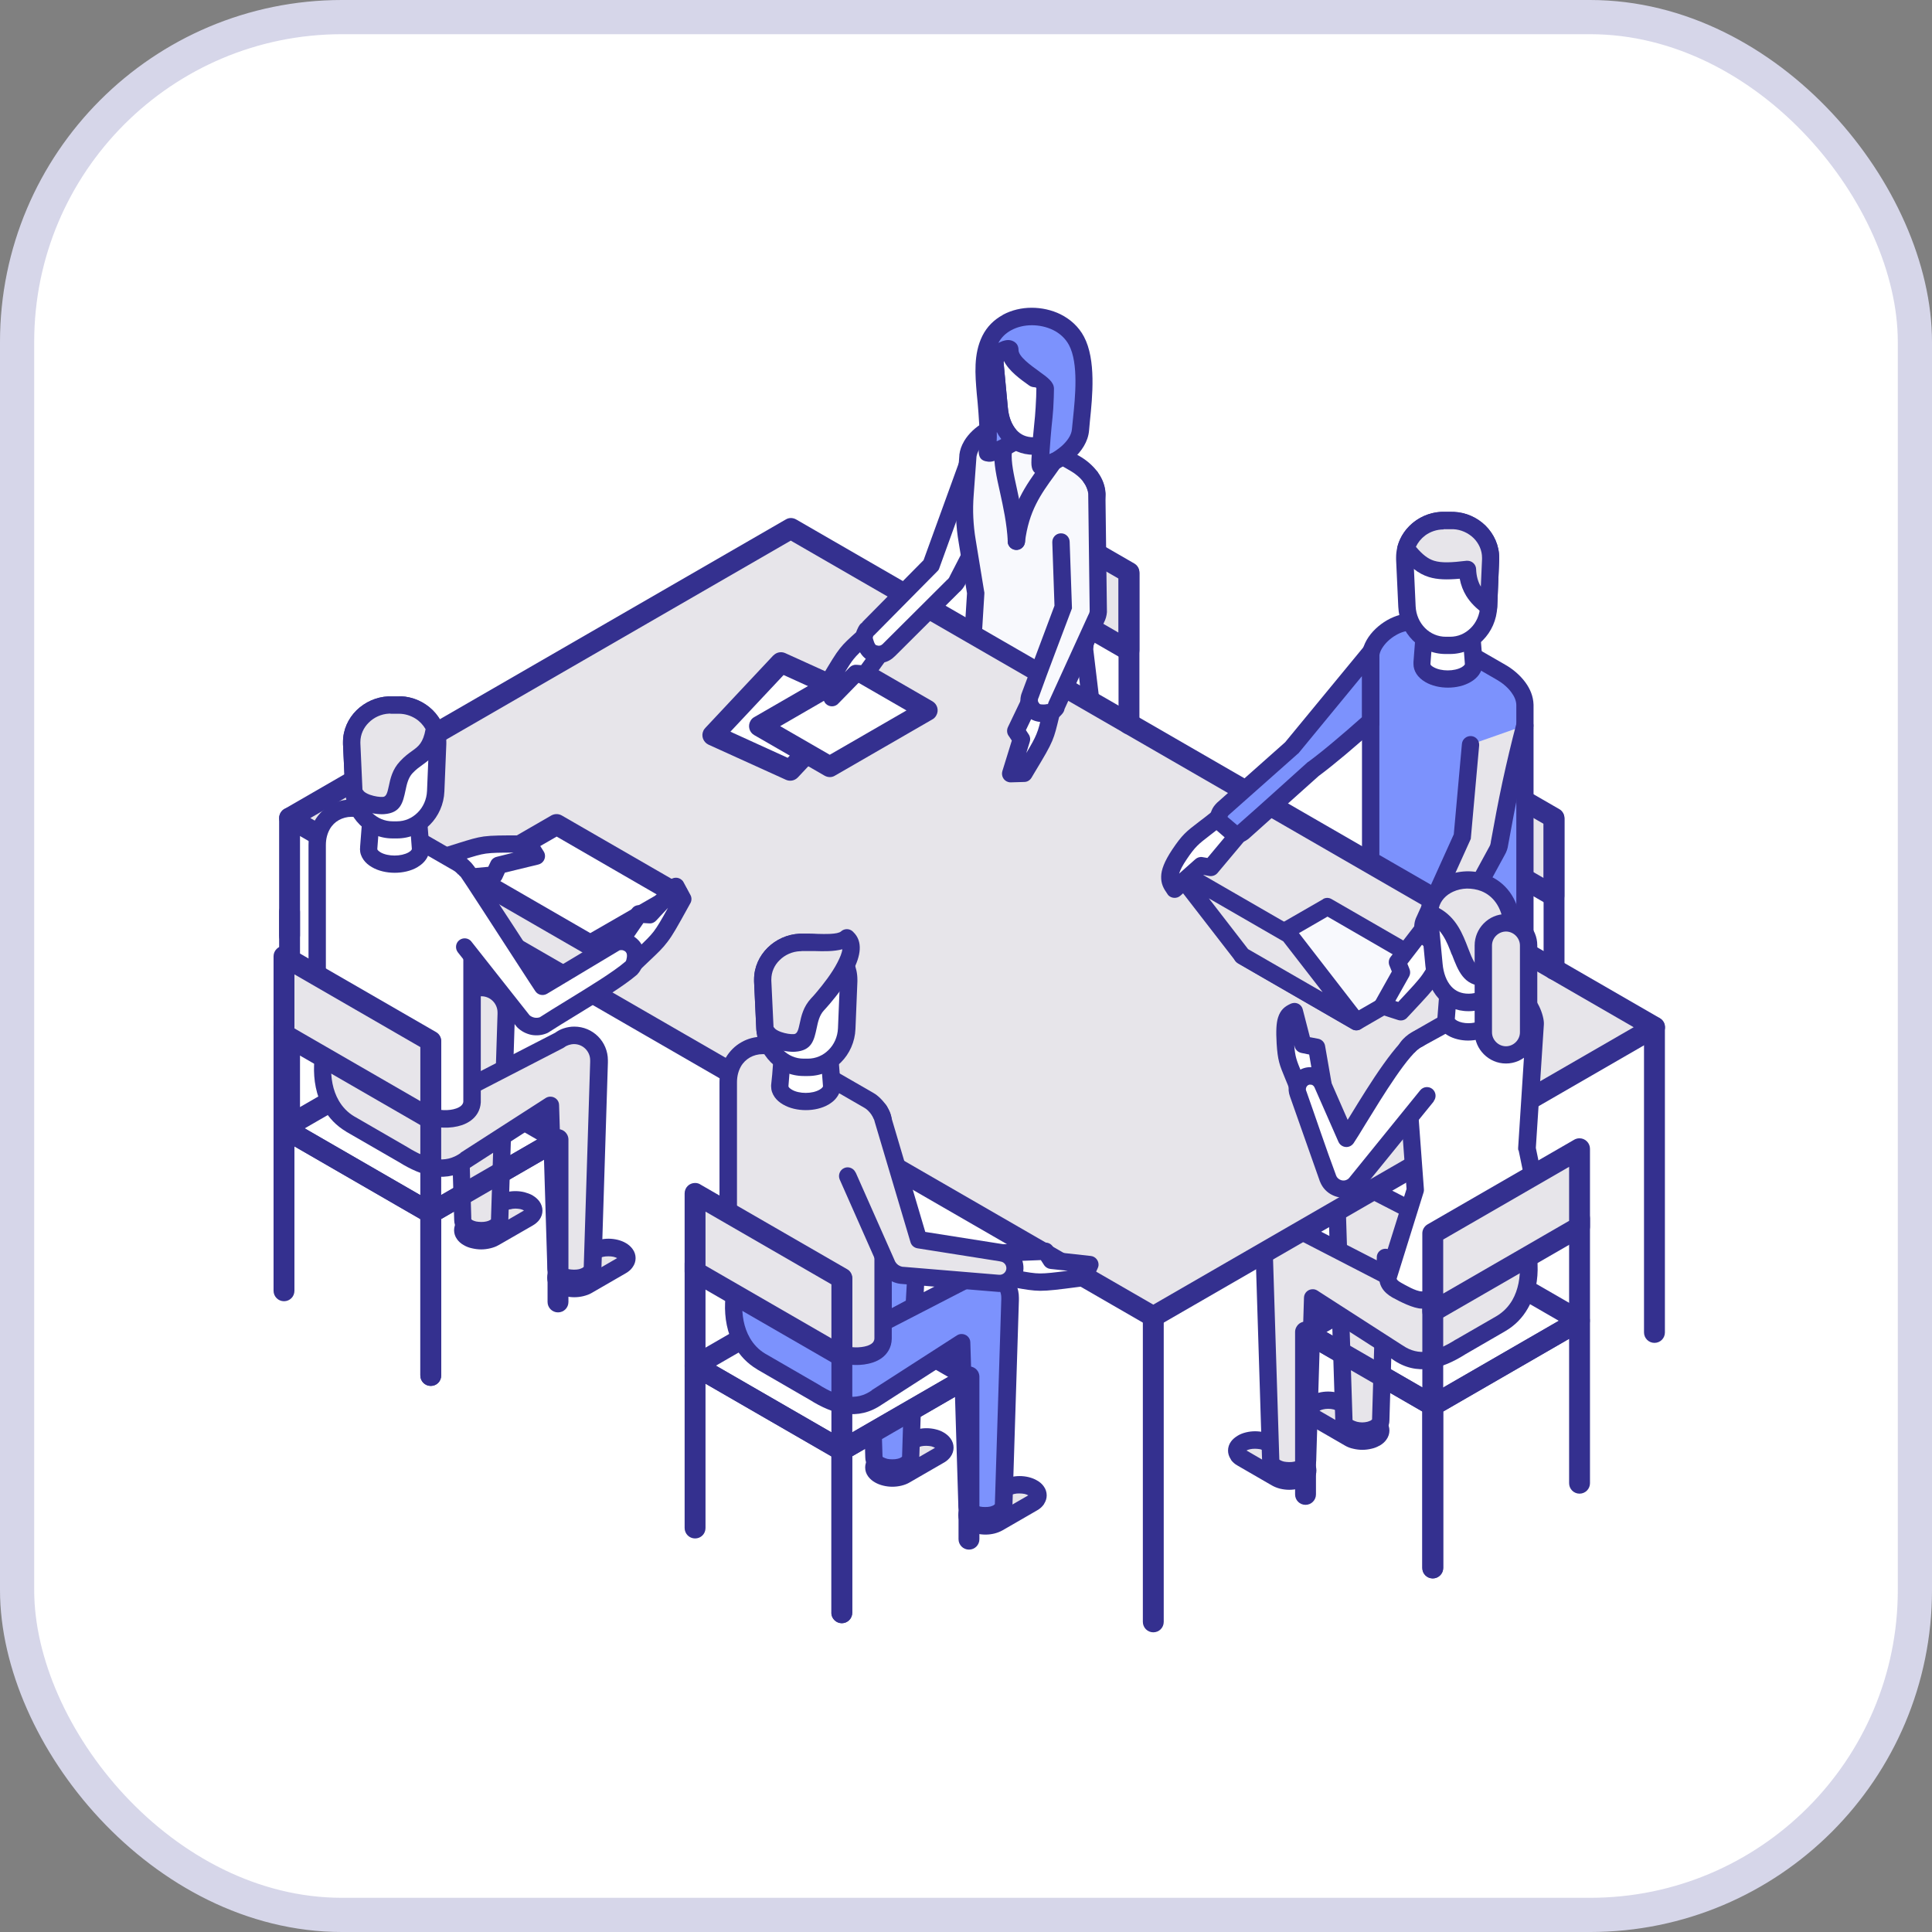 <svg xmlns="http://www.w3.org/2000/svg" width="113" height="113" viewBox="0 0 113 113" fill="none"><rect x="0" y="0" width="113" height="113" fill="#808080" stroke="none"/><rect x="1" y="1" width="111" height="111" rx="19" fill="white" stroke="#D6D6E9" stroke-width="2"></rect><path fill-rule="evenodd" clip-rule="evenodd" d="M92.385 77.25L84.943 72.954L76.365 77.911L83.807 82.207L92.385 77.25Z" fill="white"></path><path fill-rule="evenodd" clip-rule="evenodd" d="M92.685 76.725L85.25 72.436C85.051 72.323 84.817 72.33 84.632 72.436L76.061 77.385C75.77 77.556 75.671 77.925 75.834 78.216C75.891 78.316 75.969 78.387 76.054 78.436L83.496 82.733C83.702 82.853 83.951 82.839 84.135 82.711L92.685 77.776C92.976 77.606 93.076 77.236 92.912 76.945C92.855 76.846 92.777 76.768 92.678 76.718L92.685 76.725ZM84.945 73.657L91.172 77.251L83.809 81.504L77.581 77.911L84.945 73.657Z" fill="#34308F"></path><path fill-rule="evenodd" clip-rule="evenodd" d="M91.775 86.752C91.775 87.085 92.044 87.362 92.385 87.362C92.726 87.362 92.996 87.085 92.996 86.752V71.257C92.996 70.923 92.719 70.647 92.385 70.647C92.052 70.647 91.775 70.916 91.775 71.257V76.903L83.495 81.681C83.303 81.795 83.189 82.001 83.189 82.207V91.708C83.189 92.049 83.466 92.319 83.8 92.319C84.134 92.319 84.411 92.042 84.411 91.708V82.562L91.775 78.308V86.752Z" fill="#34308F"></path><path fill-rule="evenodd" clip-rule="evenodd" d="M76.92 82.953C76.707 82.832 76.607 82.676 76.607 82.513C76.607 82.349 76.714 82.193 76.92 82.072C77.133 81.952 77.403 81.888 77.68 81.888C77.957 81.888 78.234 81.945 78.439 82.072L80.442 83.23C80.655 83.35 80.754 83.507 80.754 83.67C80.754 83.833 80.648 83.99 80.442 84.11C80.229 84.231 79.959 84.295 79.682 84.295C79.405 84.295 79.128 84.231 78.922 84.11L76.92 82.953Z" fill="#E7E5EA"></path><path fill-rule="evenodd" clip-rule="evenodd" d="M77.175 82.512C77.239 82.476 77.31 82.448 77.388 82.433C77.473 82.412 77.573 82.398 77.686 82.398C77.8 82.398 77.892 82.412 77.985 82.433C78.063 82.455 78.134 82.483 78.198 82.512L78.226 82.526L80.2 83.662L80.179 83.676C80.122 83.705 80.058 83.726 79.987 83.747C79.902 83.769 79.795 83.783 79.689 83.783C79.582 83.783 79.483 83.769 79.391 83.747C79.312 83.726 79.242 83.698 79.177 83.669L77.175 82.512ZM76.273 83.044C76.365 83.172 76.501 83.293 76.664 83.392L78.666 84.55C78.808 84.635 78.979 84.699 79.149 84.734C79.327 84.777 79.504 84.798 79.682 84.798C79.859 84.798 80.037 84.777 80.214 84.734C80.378 84.699 80.527 84.642 80.662 84.564L80.697 84.55C80.868 84.45 80.995 84.337 81.088 84.202C81.208 84.038 81.265 83.854 81.265 83.669C81.265 83.484 81.208 83.3 81.088 83.136C80.995 83.009 80.868 82.888 80.697 82.788L78.723 81.652L78.695 81.638C78.546 81.553 78.382 81.489 78.212 81.454C78.034 81.411 77.857 81.39 77.679 81.39C77.502 81.39 77.324 81.411 77.147 81.454C76.969 81.496 76.806 81.56 76.664 81.638C76.501 81.738 76.365 81.851 76.273 81.986C76.153 82.15 76.096 82.334 76.096 82.519C76.096 82.689 76.145 82.852 76.245 83.002C76.252 83.016 76.266 83.037 76.273 83.051V83.044Z" fill="#34308F"></path><path fill-rule="evenodd" clip-rule="evenodd" d="M72.644 85.282C72.431 85.161 72.332 85.005 72.332 84.842C72.332 84.678 72.439 84.522 72.644 84.401C72.858 84.281 73.134 84.217 73.404 84.217C73.674 84.217 73.951 84.281 74.164 84.401L76.159 85.559C76.373 85.68 76.479 85.836 76.479 85.999C76.479 86.162 76.373 86.319 76.159 86.439C75.946 86.56 75.677 86.624 75.4 86.624C75.123 86.624 74.846 86.56 74.64 86.439L72.637 85.282H72.644Z" fill="#E7E5EA"></path><path fill-rule="evenodd" clip-rule="evenodd" d="M72.898 84.842C72.962 84.806 73.033 84.778 73.112 84.764C73.197 84.743 73.296 84.735 73.41 84.735C73.523 84.735 73.623 84.75 73.708 84.764C73.786 84.785 73.857 84.814 73.921 84.842L75.924 85.999C75.859 86.035 75.788 86.063 75.71 86.078C75.625 86.099 75.519 86.106 75.412 86.106C75.306 86.106 75.206 86.092 75.121 86.078C75.043 86.056 74.965 86.028 74.908 85.999L72.913 84.842H72.898ZM71.997 85.382C72.089 85.51 72.217 85.63 72.387 85.722L74.39 86.88C74.539 86.965 74.702 87.029 74.873 87.072C75.05 87.114 75.228 87.136 75.405 87.136C75.583 87.136 75.76 87.114 75.938 87.072C76.115 87.029 76.278 86.972 76.421 86.88C76.591 86.781 76.719 86.667 76.818 86.539C76.939 86.376 76.996 86.191 76.996 86.007C76.996 85.822 76.939 85.637 76.818 85.474C76.733 85.353 76.612 85.247 76.463 85.147L76.428 85.126L74.425 83.969C74.283 83.883 74.113 83.819 73.942 83.777C73.765 83.734 73.587 83.713 73.41 83.713C73.232 83.713 73.055 83.734 72.877 83.777C72.7 83.819 72.536 83.883 72.394 83.969C72.231 84.068 72.096 84.182 72.004 84.309C71.883 84.473 71.826 84.657 71.826 84.842C71.826 85.012 71.876 85.176 71.975 85.332C71.982 85.346 71.997 85.36 72.004 85.382H71.997Z" fill="#34308F"></path><path fill-rule="evenodd" clip-rule="evenodd" d="M78.6 83.074L78.217 71.037C78.217 71.037 78.217 70.974 78.217 70.938C78.217 70.136 78.87 69.482 79.672 69.482C79.935 69.482 80.191 69.553 80.404 69.681L88.57 73.892L86.674 77.173L81.036 73.544L80.752 83.074C80.752 83.23 80.645 83.393 80.439 83.514C80.226 83.635 79.957 83.699 79.68 83.699C79.403 83.699 79.126 83.642 78.92 83.514C78.707 83.393 78.607 83.237 78.607 83.074H78.6Z" fill="#E7E5EA"></path><path fill-rule="evenodd" clip-rule="evenodd" d="M79.107 83.017L78.723 71.002V70.967C78.723 70.967 78.723 70.967 78.723 70.938C78.723 70.676 78.83 70.441 79 70.271C79.171 70.1 79.412 69.994 79.668 69.994C79.76 69.994 79.838 70.008 79.916 70.029C79.994 70.051 80.072 70.079 80.143 70.122C80.158 70.136 80.179 70.143 80.193 70.15L87.862 74.098L86.499 76.456L81.308 73.118C81.074 72.969 80.761 73.033 80.605 73.267C80.548 73.36 80.52 73.459 80.527 73.552L80.25 83.024C80.25 83.024 80.214 83.053 80.186 83.074L80.165 83.088C80.108 83.117 80.044 83.138 79.973 83.159C79.881 83.18 79.781 83.195 79.675 83.195C79.568 83.195 79.469 83.18 79.376 83.159C79.298 83.138 79.227 83.109 79.163 83.081C79.163 83.081 79.114 83.046 79.1 83.038V83.024L79.107 83.017ZM77.715 71.073L78.098 83.053V83.081C78.098 83.266 78.155 83.45 78.276 83.614C78.368 83.742 78.503 83.862 78.666 83.955C78.808 84.04 78.979 84.104 79.149 84.146C79.327 84.189 79.504 84.21 79.682 84.21C79.859 84.21 80.044 84.189 80.214 84.146C80.378 84.104 80.527 84.047 80.662 83.976L80.697 83.955C80.868 83.855 80.996 83.742 81.088 83.614C81.209 83.45 81.265 83.266 81.265 83.081L81.521 74.46L86.406 77.599L86.428 77.613C86.669 77.755 86.982 77.67 87.124 77.429L89.02 74.148L89.034 74.127C89.162 73.878 89.062 73.573 88.814 73.445L80.669 69.248C80.52 69.163 80.364 69.099 80.193 69.049C80.03 69 79.859 68.978 79.682 68.978C79.142 68.978 78.652 69.199 78.29 69.554C77.935 69.909 77.715 70.399 77.715 70.945V71.073Z" fill="#34308F"></path><path fill-rule="evenodd" clip-rule="evenodd" d="M81.725 79.09C82.911 79.936 84.146 79.588 85.424 78.785L87.775 77.429C90.239 76.001 89.429 72.167 88.577 71.677C87.846 71.258 87.391 71.35 86.852 71.592C86.738 71.641 86.624 71.713 86.518 71.784L83.337 73.63L81.419 74.752L76.271 72.096C76.03 71.918 75.732 71.812 75.405 71.812C74.603 71.812 73.949 72.465 73.949 73.268C73.949 73.303 73.949 73.332 73.949 73.367L74.326 85.41C74.326 85.567 74.432 85.73 74.638 85.851C74.851 85.971 75.121 86.035 75.398 86.035C75.675 86.035 75.952 85.971 76.158 85.851C76.371 85.73 76.477 85.567 76.477 85.41L76.768 75.909L81.725 79.097V79.09Z" fill="#E7E5EA"></path><path fill-rule="evenodd" clip-rule="evenodd" d="M81.458 79.516C82.161 80.006 82.879 80.155 83.617 80.056C84.32 79.964 85.009 79.651 85.705 79.211L88.034 77.862C88.623 77.521 89.056 77.059 89.355 76.534C89.816 75.739 89.966 74.808 89.93 73.956C89.894 73.111 89.667 72.323 89.383 71.826C89.227 71.556 89.042 71.35 88.836 71.229C88.389 70.974 88.013 70.867 87.65 70.867C87.288 70.867 86.983 70.967 86.663 71.109H86.642C86.571 71.151 86.5 71.187 86.429 71.229C86.372 71.258 86.316 71.293 86.259 71.343L83.085 73.189L81.409 74.169L76.537 71.662C76.381 71.549 76.211 71.464 76.026 71.4C75.834 71.336 75.629 71.3 75.408 71.3C74.869 71.3 74.379 71.52 74.017 71.876C73.662 72.231 73.441 72.721 73.441 73.267C73.441 73.317 73.441 73.367 73.441 73.409L73.818 85.41C73.818 85.595 73.875 85.779 73.995 85.943C74.002 85.957 74.017 85.971 74.031 85.985C74.123 86.099 74.244 86.198 74.386 86.284C74.528 86.369 74.698 86.433 74.869 86.475C75.046 86.518 75.224 86.539 75.401 86.539C75.579 86.539 75.756 86.518 75.934 86.475C76.111 86.433 76.275 86.369 76.417 86.284L76.452 86.262C76.601 86.17 76.722 86.056 76.807 85.936C76.928 85.772 76.985 85.588 76.985 85.403V85.375L77.248 76.811L81.451 79.509L81.458 79.516ZM83.482 79.055C82.992 79.119 82.516 79.019 82.041 78.692C82.026 78.685 82.019 78.678 82.005 78.671L77.049 75.483C76.971 75.433 76.885 75.405 76.786 75.405C76.509 75.398 76.275 75.618 76.268 75.895L75.977 85.353V85.368C75.977 85.368 75.955 85.389 75.934 85.396L75.913 85.41C75.849 85.446 75.778 85.474 75.7 85.488C75.614 85.51 75.508 85.517 75.401 85.517C75.295 85.517 75.195 85.502 75.103 85.488C75.025 85.467 74.954 85.446 74.89 85.41C74.89 85.41 74.84 85.382 74.826 85.368L74.45 73.381C74.45 73.381 74.45 73.353 74.45 73.331V73.296C74.45 73.296 74.45 73.31 74.45 73.267C74.45 73.005 74.556 72.77 74.727 72.6C74.897 72.429 75.138 72.323 75.394 72.323C75.501 72.323 75.6 72.344 75.692 72.373C75.785 72.401 75.87 72.451 75.948 72.5C75.969 72.522 75.998 72.536 76.026 72.55L81.146 75.192C81.302 75.284 81.501 75.291 81.664 75.192L83.582 74.07L86.763 72.224C86.763 72.224 86.791 72.202 86.813 72.195C86.841 72.174 86.884 72.145 86.926 72.124C86.969 72.103 87.004 72.082 87.047 72.06C87.26 71.961 87.445 71.897 87.629 71.897C87.814 71.897 88.034 71.961 88.311 72.117C88.353 72.145 88.417 72.224 88.481 72.337C88.694 72.706 88.865 73.324 88.893 74.006C88.922 74.688 88.808 75.426 88.453 76.044C88.233 76.42 87.927 76.747 87.501 76.995L85.172 78.338C85.172 78.338 85.144 78.352 85.13 78.359C84.547 78.728 83.986 78.984 83.447 79.055H83.482Z" fill="#34308F"></path><path fill-rule="evenodd" clip-rule="evenodd" d="M83.19 91.709C83.19 92.05 83.46 92.32 83.801 92.32C84.141 92.32 84.411 92.043 84.411 91.709V72.181C84.411 71.847 84.134 71.57 83.801 71.57C83.467 71.57 83.19 71.84 83.19 72.181V81.15L76.664 77.379C76.373 77.209 75.997 77.308 75.833 77.599C75.776 77.698 75.748 77.798 75.748 77.904V87.406C75.748 87.746 76.018 88.016 76.359 88.016C76.7 88.016 76.969 87.739 76.969 87.406V78.963L83.19 82.556V91.702V91.709Z" fill="#34308F"></path><path fill-rule="evenodd" clip-rule="evenodd" d="M16.938 47.846L46.251 30.917L96.767 60.088L67.454 77.017L16.938 47.846Z" fill="#E7E5EA"></path><path fill-rule="evenodd" clip-rule="evenodd" d="M18.151 47.846L46.25 31.62L95.552 60.081L67.454 76.306L18.151 47.846ZM45.945 30.391L16.639 47.313C16.546 47.363 16.468 47.441 16.412 47.54C16.241 47.831 16.34 48.2 16.632 48.371L67.113 77.513C67.304 77.641 67.553 77.656 67.759 77.535L97.079 60.606C97.171 60.556 97.249 60.478 97.306 60.379C97.469 60.088 97.377 59.718 97.079 59.548L46.569 30.384C46.385 30.278 46.151 30.263 45.959 30.384L45.945 30.391Z" fill="#34308F"></path><path fill-rule="evenodd" clip-rule="evenodd" d="M97.378 60.087C97.378 59.746 97.108 59.477 96.767 59.477C96.426 59.477 96.156 59.754 96.156 60.087V77.932C96.156 78.266 96.426 78.543 96.767 78.543C97.108 78.543 97.378 78.273 97.378 77.932V60.087Z" fill="#34308F"></path><path fill-rule="evenodd" clip-rule="evenodd" d="M66.844 94.861C66.844 95.195 67.114 95.472 67.454 95.472C67.795 95.472 68.065 95.202 68.065 94.861V77.016C68.065 76.675 67.795 76.405 67.454 76.405C67.114 76.405 66.844 76.682 66.844 77.016V94.861Z" fill="#34308F"></path><path fill-rule="evenodd" clip-rule="evenodd" d="M16.326 65.698C16.326 66.031 16.596 66.308 16.937 66.308C17.278 66.308 17.547 66.038 17.547 65.698V53.321C17.547 52.987 17.271 52.71 16.937 52.71C16.603 52.71 16.326 52.987 16.326 53.321V65.698Z" fill="#34308F"></path><path fill-rule="evenodd" clip-rule="evenodd" d="M16.326 54.726C16.326 55.067 16.596 55.337 16.937 55.337C17.278 55.337 17.547 55.067 17.547 54.726V47.845C17.547 47.504 17.271 47.234 16.937 47.234C16.603 47.234 16.326 47.504 16.326 47.845V54.726Z" fill="#34308F"></path><path fill-rule="evenodd" clip-rule="evenodd" d="M82.309 47.455V42.882L90.894 47.838V52.404L82.309 47.455Z" fill="#E7E5EA"></path><path fill-rule="evenodd" clip-rule="evenodd" d="M82.92 47.1V43.933L90.284 48.186V51.353L82.92 47.1ZM81.698 42.882V47.455C81.698 47.668 81.812 47.867 82.004 47.98L90.532 52.908C90.632 52.98 90.752 53.022 90.887 53.022C91.221 53.022 91.498 52.745 91.498 52.411V47.846C91.498 47.633 91.391 47.434 91.193 47.32L82.643 42.385C82.543 42.321 82.43 42.278 82.302 42.278C81.968 42.278 81.691 42.555 81.691 42.889L81.698 42.882Z" fill="#34308F"></path><path fill-rule="evenodd" clip-rule="evenodd" d="M90.283 56.693C90.283 57.027 90.553 57.303 90.894 57.303C91.235 57.303 91.505 57.027 91.505 56.693V47.873C91.505 47.54 91.228 47.263 90.894 47.263C90.56 47.263 90.283 47.532 90.283 47.873V56.693Z" fill="#34308F"></path><path fill-rule="evenodd" clip-rule="evenodd" d="M80.164 50.302V38.302C80.299 37.073 82.103 36.036 82.898 36.491L87.798 39.317C88.401 39.651 89.168 40.368 89.182 41.22V55.088C89.204 55.174 89.204 55.259 89.182 55.337V55.394H89.168C89.168 55.394 89.147 55.45 89.14 55.479L80.164 50.295V50.302Z" fill="#7C92FD"></path><path fill-rule="evenodd" clip-rule="evenodd" d="M80.677 50.011V38.33C80.698 38.195 80.748 38.06 80.826 37.932C81.011 37.62 81.309 37.343 81.643 37.151C81.955 36.967 82.282 36.874 82.523 36.903C82.573 36.903 82.623 36.917 82.658 36.938L82.686 36.952L87.558 39.764C87.842 39.928 88.175 40.183 88.403 40.503C88.566 40.723 88.68 40.971 88.687 41.227V54.627L80.684 50.011H80.677ZM79.661 38.309V50.309C79.661 50.487 79.754 50.65 79.917 50.749L88.893 55.933C88.928 55.955 88.971 55.969 89.013 55.983C89.262 56.054 89.518 55.919 89.617 55.685C89.667 55.607 89.695 55.514 89.695 55.408V55.394C89.709 55.337 89.709 55.28 89.709 55.223C89.709 55.173 89.709 55.117 89.695 55.06V41.234V41.22C89.681 40.73 89.496 40.29 89.219 39.913C88.893 39.466 88.438 39.104 88.048 38.884L83.183 36.079L83.155 36.065C82.999 35.972 82.814 35.916 82.623 35.894C82.168 35.844 81.621 35.994 81.124 36.278C80.648 36.555 80.208 36.959 79.938 37.428C79.796 37.677 79.697 37.939 79.661 38.216C79.661 38.245 79.654 38.28 79.654 38.309H79.661Z" fill="#34308F"></path><path fill-rule="evenodd" clip-rule="evenodd" d="M80.163 38.138L75.533 43.762L71.535 47.312C71.45 47.39 71.379 47.49 71.329 47.61C71.138 48.058 71.344 48.583 71.798 48.782C72.139 48.931 72.522 48.846 72.771 48.597L76.819 44.976C77.749 44.294 78.97 43.236 80.163 42.185V38.138Z" fill="#7C92FD"></path><path fill-rule="evenodd" clip-rule="evenodd" d="M79.775 37.818L75.166 43.413L71.183 46.95C71.119 47.014 71.055 47.085 70.998 47.163C70.948 47.234 70.898 47.319 70.863 47.411C70.714 47.766 70.721 48.15 70.849 48.484C70.984 48.817 71.239 49.101 71.594 49.251C71.857 49.364 72.134 49.392 72.397 49.343C72.667 49.293 72.922 49.165 73.121 48.974L77.126 45.388C77.588 45.047 78.134 44.606 78.717 44.117C79.349 43.584 79.931 43.073 80.499 42.576L80.669 42.426V36.731L79.768 37.825L79.775 37.818ZM75.926 44.081L79.654 39.55V41.951C79.086 42.455 78.532 42.938 78.063 43.328C77.51 43.797 76.977 44.223 76.515 44.564H76.501C75.138 45.785 73.781 47.028 72.411 48.228C72.354 48.285 72.283 48.32 72.212 48.327C72.141 48.342 72.063 48.327 71.992 48.306C71.893 48.264 71.822 48.185 71.786 48.093C71.751 48.001 71.751 47.894 71.786 47.795C71.786 47.795 71.807 47.752 71.822 47.724C71.822 47.724 71.85 47.681 71.871 47.667L75.89 44.102L75.919 44.074L75.926 44.081Z" fill="#34308F"></path><path fill-rule="evenodd" clip-rule="evenodd" d="M72.658 55.905L77.643 53.029L84.318 56.885L79.333 59.754L72.658 55.905Z" fill="#F8F9FD"></path><path fill-rule="evenodd" clip-rule="evenodd" d="M73.675 55.905L77.644 53.611L83.304 56.885L79.335 59.171L73.668 55.905H73.675ZM77.389 52.589L72.411 55.457C72.333 55.5 72.269 55.564 72.219 55.649C72.077 55.891 72.162 56.203 72.404 56.345L79.072 60.194C79.221 60.286 79.42 60.293 79.583 60.194L84.554 57.318C84.632 57.275 84.703 57.211 84.746 57.126C84.88 56.885 84.802 56.572 84.554 56.437L77.886 52.589C77.73 52.496 77.538 52.489 77.375 52.589H77.389Z" fill="#34308F"></path><path fill-rule="evenodd" clip-rule="evenodd" d="M79.335 59.753L72.66 55.897L68.727 50.812L75.401 54.668L79.335 59.753Z" fill="#E7E5EA"></path><path fill-rule="evenodd" clip-rule="evenodd" d="M77.359 58.027L72.999 55.513L70.705 52.545L75.058 55.059L77.359 58.027ZM72.41 56.337L79.085 60.193C79.255 60.292 79.482 60.285 79.646 60.15C79.873 59.98 79.908 59.66 79.738 59.44L75.804 54.356C75.761 54.306 75.712 54.264 75.655 54.228L69.001 50.386C68.824 50.273 68.589 50.273 68.412 50.408C68.192 50.578 68.149 50.898 68.32 51.118L72.239 56.181C72.282 56.238 72.339 56.287 72.403 56.33L72.41 56.337Z" fill="#34308F"></path><path fill-rule="evenodd" clip-rule="evenodd" d="M85.603 36.796C85.092 37.094 84.261 37.094 83.743 36.796C83.232 36.505 83.232 36.022 83.743 35.724C84.254 35.425 85.085 35.425 85.603 35.724C86.115 36.022 86.115 36.505 85.603 36.796Z" fill="white"></path><path fill-rule="evenodd" clip-rule="evenodd" d="M85.347 36.363C85.169 36.462 84.928 36.519 84.672 36.519C84.416 36.519 84.175 36.469 83.998 36.363C83.941 36.327 83.898 36.299 83.877 36.264C83.898 36.235 83.941 36.2 83.998 36.164L84.019 36.15C84.189 36.058 84.431 36.008 84.672 36.008C84.913 36.008 85.169 36.058 85.347 36.157C85.403 36.193 85.446 36.228 85.467 36.256C85.446 36.285 85.403 36.32 85.347 36.356V36.363ZM84.679 37.528C85.098 37.528 85.524 37.428 85.865 37.236C86.092 37.102 86.263 36.938 86.369 36.754C86.462 36.597 86.504 36.427 86.504 36.256C86.504 36.086 86.462 35.923 86.369 35.759C86.263 35.575 86.092 35.411 85.865 35.276C85.531 35.085 85.098 34.985 84.686 34.985C84.274 34.985 83.87 35.078 83.536 35.255L83.5 35.276C83.273 35.404 83.103 35.575 82.996 35.752C82.904 35.916 82.861 36.079 82.861 36.249C82.861 36.406 82.897 36.562 82.975 36.704C82.975 36.718 82.989 36.732 82.996 36.746C83.103 36.931 83.273 37.094 83.5 37.229C83.834 37.421 84.26 37.52 84.679 37.52V37.528Z" fill="#34308F"></path><path fill-rule="evenodd" clip-rule="evenodd" d="M85.995 36.264H83.368L83.176 38.763C83.176 38.763 83.176 38.813 83.176 38.841C83.176 39.062 83.325 39.289 83.623 39.459C84.213 39.8 85.171 39.8 85.76 39.459C86.059 39.289 86.201 39.069 86.201 38.841C86.201 38.813 86.201 38.792 86.201 38.763L86.009 36.264H85.995Z" fill="white"></path><path fill-rule="evenodd" clip-rule="evenodd" d="M85.995 35.753H82.899L82.672 38.721V38.757C82.672 38.757 82.672 38.813 82.672 38.835C82.672 39.239 82.906 39.623 83.368 39.893C83.744 40.113 84.22 40.219 84.689 40.219C85.157 40.219 85.633 40.113 86.009 39.893C86.222 39.772 86.386 39.623 86.499 39.467C86.641 39.268 86.712 39.055 86.712 38.835C86.712 38.813 86.712 38.792 86.712 38.764V38.721L86.478 35.753H86.009H85.995ZM83.836 36.776H85.519L85.676 38.799V38.842C85.676 38.856 85.676 38.863 85.661 38.885C85.626 38.934 85.569 38.977 85.491 39.026C85.278 39.147 84.98 39.211 84.674 39.211C84.369 39.211 84.078 39.147 83.858 39.026C83.73 38.956 83.666 38.892 83.666 38.849V38.806L83.822 36.783L83.836 36.776Z" fill="#34308F"></path><path fill-rule="evenodd" clip-rule="evenodd" d="M71.161 47.902L72.347 48.918L70.827 50.729L70.259 50.636L68.711 52.014C68.398 51.559 68.185 51.183 68.995 49.976C69.677 48.953 69.819 48.982 71.168 47.91L71.161 47.902Z" fill="white"></path><path fill-rule="evenodd" clip-rule="evenodd" d="M71.146 48.555L71.629 48.974L70.62 50.181L70.336 50.132C70.18 50.103 70.031 50.153 69.917 50.252L68.966 51.097C69.023 50.898 69.158 50.629 69.413 50.252C69.91 49.514 70.095 49.372 70.769 48.853C70.883 48.768 71.011 48.669 71.153 48.555H71.146ZM72.673 48.527L71.501 47.533C71.316 47.362 71.039 47.348 70.841 47.511C70.556 47.739 70.336 47.909 70.145 48.051C69.364 48.648 69.15 48.818 68.561 49.691C68.1 50.387 67.922 50.87 67.915 51.261C67.901 51.701 68.064 51.978 68.263 52.262C68.284 52.29 68.298 52.319 68.32 52.347C68.504 52.553 68.831 52.574 69.037 52.39L70.407 51.175L70.713 51.232C70.89 51.268 71.082 51.211 71.21 51.062L72.729 49.251C72.907 49.038 72.886 48.718 72.673 48.541V48.527Z" fill="#34308F"></path><path fill-rule="evenodd" clip-rule="evenodd" d="M84.433 30.448H84.93C86.18 30.448 87.252 31.471 87.196 32.714L87.075 35.483C87.025 36.725 86.059 37.748 84.81 37.748H84.561C83.311 37.748 82.353 36.725 82.296 35.483L82.168 32.714C82.111 31.471 83.191 30.448 84.433 30.448Z" fill="white"></path><path fill-rule="evenodd" clip-rule="evenodd" d="M84.433 30.952H85.001C85.455 30.973 85.881 31.172 86.194 31.477C86.492 31.776 86.684 32.18 86.684 32.628V32.699L86.57 35.468C86.549 35.965 86.343 36.42 86.016 36.739C85.69 37.059 85.285 37.243 84.809 37.243H84.561C84.092 37.243 83.666 37.052 83.353 36.739C83.027 36.413 82.821 35.958 82.799 35.461L82.672 32.692V32.621C82.672 32.18 82.863 31.776 83.162 31.485C83.467 31.179 83.893 30.98 84.347 30.959H84.433V30.952ZM84.923 29.936H84.426C84.426 29.936 84.362 29.936 84.305 29.936H84.298C83.588 29.972 82.927 30.277 82.452 30.746C81.962 31.229 81.656 31.882 81.656 32.606C81.656 32.621 81.656 32.663 81.656 32.727L81.784 35.497C81.82 36.256 82.132 36.952 82.629 37.449C83.126 37.947 83.794 38.252 84.553 38.252H84.802C85.562 38.252 86.236 37.947 86.726 37.449C87.223 36.952 87.543 36.256 87.571 35.497L87.685 32.727V32.621C87.685 31.889 87.38 31.236 86.89 30.746C86.407 30.27 85.746 29.965 85.029 29.936H84.916H84.923Z" fill="#34308F"></path><path fill-rule="evenodd" clip-rule="evenodd" d="M84.432 30.448H84.929C86.179 30.448 87.251 31.471 87.194 32.714L87.073 35.483C86.342 34.965 85.866 34.333 85.831 33.296C83.935 33.516 83.31 33.409 82.231 32.074C82.493 31.137 83.402 30.448 84.425 30.448H84.432Z" fill="#E7E5EA"></path><path fill-rule="evenodd" clip-rule="evenodd" d="M84.433 30.952H85.001C85.455 30.973 85.881 31.172 86.194 31.477C86.492 31.776 86.683 32.18 86.683 32.628V32.699L86.612 34.311C86.449 34.034 86.35 33.7 86.336 33.288C86.329 33.011 86.094 32.791 85.817 32.798C85.803 32.798 85.789 32.798 85.775 32.798C84.894 32.905 84.319 32.933 83.879 32.798C83.516 32.685 83.197 32.436 82.814 31.982C82.934 31.726 83.119 31.499 83.353 31.321C83.651 31.101 84.028 30.966 84.433 30.966V30.952ZM84.922 29.936H84.425C83.808 29.936 83.218 30.142 82.743 30.497C82.267 30.853 81.912 31.343 81.748 31.918C81.699 32.074 81.727 32.251 81.834 32.386C82.437 33.139 82.934 33.551 83.573 33.75C84.078 33.906 84.631 33.913 85.377 33.849C85.448 34.225 85.576 34.552 85.753 34.843C86.009 35.262 86.357 35.596 86.776 35.894C86.854 35.951 86.946 35.98 87.046 35.987C87.323 36.001 87.564 35.781 87.571 35.504L87.685 32.734V32.628C87.685 31.896 87.379 31.243 86.889 30.753C86.407 30.277 85.746 29.972 85.029 29.944H84.915L84.922 29.936Z" fill="#34308F"></path><path fill-rule="evenodd" clip-rule="evenodd" d="M84.665 55.258L83.309 54.228L81.733 56.274L81.967 56.863L80.859 58.83L81.924 59.171C83.948 57.005 83.6 57.424 84.665 55.258Z" fill="white"></path><path fill-rule="evenodd" clip-rule="evenodd" d="M84.964 54.847L83.622 53.831C83.402 53.661 83.082 53.703 82.912 53.923L81.335 55.969C81.215 56.118 81.2 56.324 81.271 56.487L81.406 56.821L80.419 58.582C80.284 58.823 80.37 59.136 80.618 59.278C80.661 59.299 80.696 59.313 80.739 59.327L81.775 59.661C81.981 59.725 82.195 59.661 82.322 59.498L82.549 59.256C83.373 58.376 83.757 57.964 84.048 57.552C84.303 57.183 84.467 56.849 84.772 56.217C84.872 56.004 84.985 55.763 85.127 55.486C85.234 55.258 85.163 54.989 84.964 54.847ZM83.409 54.939L84.026 55.415L83.856 55.777C83.579 56.359 83.43 56.672 83.217 56.97C82.969 57.332 82.599 57.723 81.811 58.568L81.783 58.603L81.612 58.546L82.415 57.119C82.486 56.991 82.5 56.835 82.443 56.686L82.315 56.366L83.409 54.946V54.939Z" fill="#34308F"></path><path fill-rule="evenodd" clip-rule="evenodd" d="M85.995 43.556L89.183 42.435C88.587 44.678 88.118 46.951 87.692 49.322C87.671 49.479 87.628 49.621 87.543 49.763L84.901 54.606C84.852 54.712 84.773 54.812 84.681 54.89C84.312 55.209 83.744 55.167 83.424 54.797C83.183 54.513 83.147 54.123 83.303 53.818L85.512 48.932L85.995 43.556Z" fill="#E7E5EA"></path><path fill-rule="evenodd" clip-rule="evenodd" d="M89.674 42.569C89.745 42.299 89.581 42.022 89.311 41.951C89.042 41.88 88.765 42.044 88.694 42.313C88.395 43.442 88.126 44.586 87.877 45.729C87.629 46.886 87.409 48.058 87.195 49.244V49.272C87.188 49.315 87.174 49.358 87.167 49.393C87.153 49.436 87.139 49.471 87.117 49.507L84.469 54.371L84.454 54.392C84.454 54.392 84.433 54.435 84.412 54.456C84.398 54.477 84.376 54.499 84.355 54.513C84.277 54.584 84.177 54.612 84.078 54.605C83.979 54.598 83.886 54.556 83.815 54.47C83.766 54.413 83.737 54.342 83.73 54.271C83.716 54.193 83.73 54.115 83.766 54.051L83.78 54.03L86.024 49.066L86.514 43.599C86.535 43.322 86.329 43.073 86.052 43.052C85.775 43.031 85.527 43.236 85.505 43.513L85.03 48.797L82.857 53.611C82.736 53.852 82.693 54.129 82.729 54.392C82.764 54.655 82.871 54.918 83.055 55.138C83.304 55.429 83.652 55.592 84.014 55.621C84.369 55.649 84.739 55.535 85.03 55.287C85.101 55.223 85.165 55.159 85.221 55.081C85.271 55.01 85.321 54.939 85.363 54.861L87.998 50.025C88.055 49.926 88.104 49.826 88.14 49.72C88.175 49.62 88.197 49.514 88.211 49.414C88.424 48.228 88.644 47.071 88.885 45.942C89.127 44.799 89.397 43.677 89.688 42.569H89.674Z" fill="#34308F"></path><path fill-rule="evenodd" clip-rule="evenodd" d="M16.609 65.995L24.051 61.699L32.636 66.656L25.195 70.952L16.609 65.995Z" fill="white"></path><path fill-rule="evenodd" clip-rule="evenodd" d="M17.826 65.995L24.053 62.401L31.417 66.655L25.189 70.248L17.826 65.995ZM23.748 61.173L16.313 65.462C16.221 65.512 16.142 65.59 16.086 65.689C15.915 65.98 16.022 66.35 16.306 66.52L24.855 71.455C25.04 71.583 25.289 71.597 25.495 71.477L32.936 67.18C33.029 67.131 33.107 67.052 33.157 66.96C33.327 66.669 33.228 66.3 32.936 66.129L24.358 61.18C24.174 61.074 23.939 61.059 23.748 61.18V61.173Z" fill="#34308F"></path><path fill-rule="evenodd" clip-rule="evenodd" d="M39.646 52.319L32.559 48.228L27.439 51.182L34.526 55.28L39.646 52.319Z" fill="white"></path><path fill-rule="evenodd" clip-rule="evenodd" d="M39.944 51.785L32.857 47.695C32.658 47.582 32.424 47.596 32.246 47.695L27.134 50.649C26.843 50.812 26.743 51.189 26.907 51.48C26.963 51.572 27.041 51.651 27.127 51.7L34.214 55.79C34.419 55.911 34.668 55.897 34.86 55.769L39.944 52.829C40.235 52.666 40.335 52.29 40.171 51.998C40.114 51.899 40.036 51.821 39.944 51.771V51.785ZM32.559 48.931L38.431 52.325L34.526 54.576L28.653 51.182L32.559 48.931Z" fill="#34308F"></path><path fill-rule="evenodd" clip-rule="evenodd" d="M16 75.496C16 75.83 16.27 76.107 16.611 76.107C16.951 76.107 17.221 75.837 17.221 75.496V67.053L24.585 71.307V80.453C24.585 80.794 24.855 81.064 25.196 81.064C25.537 81.064 25.806 80.794 25.806 80.453V70.959C25.806 70.746 25.7 70.547 25.501 70.433L17.221 65.654V60.009C17.221 59.675 16.951 59.398 16.611 59.398C16.27 59.398 16 59.668 16 60.009V75.504V75.496Z" fill="#34308F"></path><path fill-rule="evenodd" clip-rule="evenodd" d="M37.048 56.387L35.912 55.592L37.375 53.462L38 53.504L39.541 51.85L39.938 52.581C38.497 55.173 38.788 54.704 37.048 56.38V56.387Z" fill="white"></path><path fill-rule="evenodd" clip-rule="evenodd" d="M36.998 55.734L36.614 55.464L37.63 53.987L37.971 54.008C38.134 54.022 38.283 53.951 38.383 53.838L39.071 53.099C38.674 53.816 38.454 54.193 38.233 54.484C38.013 54.768 37.765 55.009 37.289 55.457L36.998 55.734ZM35.62 56.004L36.735 56.785C36.934 56.941 37.218 56.927 37.403 56.749C37.616 56.543 37.815 56.358 37.985 56.195C38.489 55.719 38.759 55.464 39.036 55.094C39.348 54.69 39.618 54.2 40.2 53.149L40.357 52.865C40.456 52.716 40.477 52.51 40.378 52.339L39.98 51.601C39.959 51.551 39.923 51.508 39.881 51.473C39.675 51.281 39.355 51.295 39.164 51.494L37.793 52.971L37.403 52.943C37.232 52.929 37.055 53.007 36.955 53.163L35.492 55.293C35.336 55.521 35.393 55.833 35.62 55.996V56.004Z" fill="#34308F"></path><path fill-rule="evenodd" clip-rule="evenodd" d="M30.913 71.236C31.126 71.115 31.225 70.959 31.225 70.796C31.225 70.632 31.119 70.476 30.913 70.356C30.7 70.235 30.43 70.171 30.153 70.171C29.876 70.171 29.599 70.235 29.393 70.356L27.391 71.513C27.177 71.634 27.078 71.79 27.078 71.953C27.078 72.117 27.185 72.273 27.391 72.394C27.604 72.514 27.873 72.578 28.15 72.578C28.427 72.578 28.704 72.514 28.91 72.394L30.913 71.236Z" fill="#E7E5EA"></path><path fill-rule="evenodd" clip-rule="evenodd" d="M31.16 71.677C31.331 71.577 31.458 71.464 31.551 71.336C31.671 71.172 31.728 70.988 31.728 70.803C31.728 70.618 31.664 70.434 31.551 70.271C31.458 70.143 31.323 70.022 31.16 69.923L31.125 69.901C30.99 69.83 30.833 69.773 30.677 69.731C30.5 69.688 30.322 69.667 30.145 69.667C29.967 69.667 29.782 69.688 29.612 69.731C29.598 69.731 29.576 69.745 29.562 69.745C29.406 69.788 29.257 69.844 29.129 69.923L29.101 69.944L27.127 71.08C26.963 71.18 26.828 71.293 26.736 71.421C26.615 71.584 26.559 71.769 26.559 71.954C26.559 72.138 26.615 72.323 26.736 72.486C26.828 72.614 26.956 72.735 27.127 72.827C27.269 72.912 27.432 72.976 27.61 73.012C27.787 73.054 27.965 73.076 28.142 73.076C28.32 73.076 28.497 73.054 28.675 73.012C28.852 72.969 29.015 72.912 29.158 72.827L29.186 72.813L31.16 71.677ZM30.656 70.796L28.682 71.939L28.653 71.954C28.59 71.989 28.518 72.017 28.44 72.039C28.355 72.06 28.249 72.067 28.142 72.067C28.036 72.067 27.936 72.053 27.844 72.039C27.766 72.017 27.695 71.989 27.631 71.954L29.605 70.817L29.633 70.803C29.683 70.775 29.747 70.746 29.811 70.732H29.846C29.939 70.704 30.038 70.689 30.145 70.689C30.251 70.689 30.351 70.704 30.436 70.718C30.507 70.732 30.571 70.761 30.628 70.789L30.642 70.803L30.656 70.796Z" fill="#34308F"></path><path fill-rule="evenodd" clip-rule="evenodd" d="M36.35 74.027C36.563 73.906 36.663 73.75 36.663 73.587C36.663 73.424 36.556 73.267 36.35 73.147C36.137 73.026 35.867 72.962 35.59 72.962C35.313 72.962 35.036 73.026 34.831 73.147L32.828 74.304C32.615 74.425 32.516 74.588 32.516 74.744C32.516 74.9 32.622 75.064 32.828 75.184C33.041 75.305 33.311 75.369 33.588 75.369C33.865 75.369 34.142 75.312 34.348 75.184L36.35 74.027Z" fill="#E7E5EA"></path><path fill-rule="evenodd" clip-rule="evenodd" d="M36.607 74.467C36.778 74.368 36.906 74.254 36.998 74.119C37.119 73.956 37.175 73.771 37.175 73.586C37.175 73.402 37.119 73.217 36.998 73.054C36.906 72.926 36.778 72.805 36.607 72.706C36.465 72.621 36.295 72.557 36.124 72.514C35.947 72.472 35.769 72.45 35.592 72.45C35.414 72.45 35.237 72.472 35.059 72.514C34.882 72.557 34.718 72.621 34.576 72.706L34.548 72.727L32.574 73.863C32.404 73.963 32.276 74.076 32.183 74.204C32.063 74.368 32.006 74.552 32.006 74.737C32.006 74.921 32.063 75.106 32.183 75.269C32.276 75.397 32.404 75.518 32.574 75.617L32.609 75.638C32.744 75.717 32.901 75.766 33.057 75.809C33.234 75.852 33.412 75.873 33.589 75.873C33.767 75.873 33.944 75.852 34.122 75.809C34.292 75.766 34.463 75.71 34.605 75.624L36.607 74.467ZM36.096 73.586L34.094 74.744C34.037 74.779 33.959 74.808 33.88 74.822C33.795 74.843 33.689 74.857 33.582 74.857C33.476 74.857 33.376 74.843 33.284 74.822C33.213 74.808 33.149 74.779 33.092 74.751L33.071 74.737L35.045 73.601L35.074 73.586C35.137 73.551 35.208 73.522 35.286 73.508C35.372 73.487 35.478 73.48 35.585 73.48C35.691 73.48 35.791 73.487 35.883 73.508C35.961 73.529 36.032 73.551 36.096 73.586Z" fill="#34308F"></path><path fill-rule="evenodd" clip-rule="evenodd" d="M29.222 71.364L29.605 59.321C29.605 59.321 29.605 59.257 29.605 59.221C29.605 58.419 28.952 57.766 28.149 57.766C27.88 57.766 27.631 57.837 27.418 57.965L19.252 62.175L21.148 65.456L26.786 61.834L27.07 71.364C27.07 71.52 27.177 71.684 27.383 71.804C27.596 71.925 27.866 71.989 28.142 71.989C28.419 71.989 28.696 71.925 28.902 71.804C29.115 71.684 29.215 71.52 29.215 71.364H29.222Z" fill="#E7E5EA"></path><path fill-rule="evenodd" clip-rule="evenodd" d="M29.732 71.336L30.116 59.356V59.229C30.116 58.689 29.903 58.199 29.548 57.837C29.193 57.482 28.703 57.262 28.156 57.262C27.978 57.262 27.808 57.283 27.645 57.333C27.481 57.375 27.325 57.439 27.176 57.525L19.024 61.728C18.775 61.856 18.676 62.161 18.804 62.41C18.811 62.424 18.825 62.446 18.832 62.46L20.714 65.712C20.856 65.953 21.161 66.039 21.403 65.897L21.424 65.882L26.31 62.744L26.565 71.364C26.565 71.549 26.622 71.734 26.743 71.897C26.835 72.025 26.97 72.145 27.133 72.238C27.275 72.323 27.439 72.387 27.616 72.43C27.794 72.472 27.971 72.493 28.149 72.493C28.326 72.493 28.504 72.472 28.681 72.43C28.859 72.387 29.022 72.323 29.164 72.238L29.2 72.216C29.349 72.124 29.47 72.01 29.562 71.89C29.683 71.727 29.739 71.542 29.739 71.357V71.329L29.732 71.336ZM29.1 59.307L28.717 71.308V71.322C28.717 71.322 28.689 71.343 28.674 71.35L28.653 71.364C28.589 71.4 28.518 71.428 28.44 71.442C28.355 71.464 28.248 71.471 28.142 71.471C28.035 71.471 27.936 71.457 27.843 71.442C27.765 71.421 27.694 71.4 27.63 71.364C27.602 71.343 27.581 71.329 27.567 71.315L27.29 61.842C27.29 61.742 27.268 61.643 27.211 61.551C27.062 61.316 26.75 61.245 26.515 61.395L21.325 64.732L19.961 62.374L27.68 58.398C27.751 58.355 27.829 58.327 27.907 58.306C27.985 58.284 28.064 58.27 28.156 58.27C28.419 58.27 28.653 58.377 28.823 58.547C28.994 58.717 29.1 58.959 29.1 59.215C29.1 59.257 29.1 59.222 29.1 59.243V59.278V59.293V59.307Z" fill="#34308F"></path><path fill-rule="evenodd" clip-rule="evenodd" d="M26.189 50.033L26.331 51.418L28.902 51.176L29.172 50.608L31.366 50.076L30.919 49.365C27.958 49.365 28.497 49.33 26.189 50.033Z" fill="white"></path><path fill-rule="evenodd" clip-rule="evenodd" d="M25.688 50.088L25.829 51.473C25.858 51.75 26.107 51.956 26.383 51.927L28.954 51.686C29.139 51.665 29.288 51.558 29.366 51.395L29.529 51.04L31.489 50.564C31.759 50.5 31.929 50.223 31.865 49.953C31.851 49.897 31.83 49.847 31.802 49.804L31.354 49.094C31.255 48.938 31.077 48.853 30.907 48.86H30.559C29.352 48.86 28.791 48.86 28.294 48.924C27.846 48.988 27.491 49.101 26.824 49.307C26.547 49.392 26.22 49.499 26.057 49.549C25.822 49.62 25.673 49.847 25.702 50.081L25.688 50.088ZM26.788 50.862L26.738 50.394L27.115 50.273C27.733 50.081 28.066 49.975 28.421 49.925C28.791 49.875 29.231 49.868 30.04 49.868L29.068 50.11C28.919 50.138 28.776 50.237 28.705 50.386L28.556 50.699L26.774 50.862H26.788Z" fill="#34308F"></path><path fill-rule="evenodd" clip-rule="evenodd" d="M27.269 67.834C26.083 68.679 24.848 68.331 23.569 67.528L20.516 65.767C18.052 64.347 18.861 60.513 19.713 60.023C20.445 59.604 20.899 59.696 21.439 59.938C21.553 59.987 21.666 60.058 21.773 60.129L25.657 62.38L27.574 63.502L32.73 60.846C32.971 60.669 33.269 60.562 33.596 60.562C34.398 60.562 35.052 61.216 35.052 62.018C35.052 62.054 35.052 62.082 35.052 62.117L34.675 74.154C34.675 74.31 34.569 74.473 34.363 74.594C34.15 74.715 33.88 74.779 33.603 74.779C33.326 74.779 33.049 74.715 32.843 74.594C32.63 74.473 32.531 74.317 32.531 74.154L32.24 64.653L27.283 67.841L27.269 67.834Z" fill="#E7E5EA"></path><path fill-rule="evenodd" clip-rule="evenodd" d="M26.955 67.43C26.487 67.764 26.004 67.863 25.514 67.792C24.981 67.721 24.413 67.458 23.831 67.096L20.763 65.321L20.735 65.307C20.323 65.065 20.025 64.739 19.812 64.37C19.457 63.759 19.343 63.02 19.372 62.339C19.4 61.657 19.57 61.046 19.783 60.67C19.854 60.549 19.911 60.471 19.954 60.45C20.231 60.286 20.451 60.222 20.636 60.222C20.82 60.222 21.012 60.294 21.218 60.386C21.26 60.407 21.303 60.428 21.338 60.45C21.381 60.471 21.417 60.499 21.459 60.528C21.48 60.542 21.502 60.556 21.523 60.57L25.386 62.814L27.303 63.936C27.467 64.036 27.666 64.022 27.822 63.936L32.941 61.295C32.941 61.295 32.998 61.259 33.02 61.245C33.091 61.188 33.183 61.146 33.275 61.117C33.368 61.089 33.467 61.068 33.574 61.068C33.836 61.068 34.071 61.174 34.241 61.344C34.411 61.515 34.518 61.749 34.518 62.012C34.518 62.054 34.518 62.026 34.518 62.04V62.076C34.518 62.076 34.518 62.104 34.518 62.118L34.142 74.098C34.142 74.098 34.106 74.126 34.078 74.148L34.056 74.162C34 74.19 33.936 74.212 33.865 74.233C33.779 74.254 33.673 74.261 33.566 74.261C33.46 74.261 33.361 74.247 33.268 74.233C33.19 74.212 33.112 74.19 33.055 74.155C33.055 74.155 33.005 74.119 32.991 74.105V74.091L32.7 64.632C32.7 64.355 32.459 64.135 32.182 64.142C32.089 64.142 31.997 64.171 31.919 64.22L26.962 67.409C26.962 67.409 26.941 67.423 26.927 67.43H26.955ZM25.386 68.8C26.117 68.9 26.842 68.751 27.545 68.261L31.748 65.555L32.011 74.119V74.148C32.011 74.318 32.061 74.481 32.16 74.638C32.167 74.652 32.182 74.673 32.189 74.687C32.281 74.815 32.409 74.936 32.579 75.028C32.728 75.113 32.892 75.177 33.062 75.213C33.24 75.255 33.417 75.277 33.595 75.277C33.772 75.277 33.95 75.255 34.127 75.213C34.284 75.177 34.44 75.12 34.575 75.042L34.61 75.021C34.781 74.929 34.908 74.808 35.001 74.68C35.121 74.51 35.178 74.332 35.178 74.148L35.555 62.154C35.555 62.104 35.555 62.062 35.555 62.012C35.555 61.472 35.335 60.975 34.98 60.62C34.624 60.265 34.135 60.045 33.588 60.045C33.375 60.045 33.169 60.081 32.977 60.144C32.792 60.201 32.622 60.294 32.466 60.407L27.595 62.914L25.919 61.934L22.063 59.697C22.006 59.654 21.942 59.619 21.871 59.576C21.807 59.541 21.75 59.505 21.686 59.477C21.665 59.463 21.644 59.456 21.615 59.441C21.303 59.306 21.005 59.207 20.65 59.207C20.295 59.207 19.911 59.306 19.464 59.569C19.258 59.69 19.073 59.889 18.917 60.159C18.626 60.656 18.406 61.444 18.37 62.296C18.335 63.141 18.484 64.078 18.945 64.874C19.244 65.385 19.663 65.839 20.238 66.18L20.266 66.201L23.32 67.963C24.015 68.396 24.704 68.708 25.393 68.8H25.386Z" fill="#34308F"></path><path fill-rule="evenodd" clip-rule="evenodd" d="M18.549 61.046V49.422C18.549 47.654 20.218 46.695 21.844 47.633H21.851L26.786 50.487C27.155 50.7 27.624 51.297 27.603 51.709V64.405C27.567 65.634 25.55 65.591 24.862 65.193L19.699 62.211C19.302 61.984 18.577 61.728 18.549 61.039V61.046Z" fill="white"></path><path fill-rule="evenodd" clip-rule="evenodd" d="M19.06 61.046V49.422C19.06 49.059 19.146 48.754 19.288 48.498C19.415 48.271 19.6 48.087 19.82 47.966C20.04 47.845 20.289 47.774 20.566 47.774C20.892 47.774 21.24 47.867 21.588 48.065H21.595C21.595 48.065 21.624 48.087 21.638 48.094L26.538 50.92C26.673 50.998 26.829 51.161 26.95 51.339C27.042 51.474 27.099 51.602 27.099 51.68V51.701V64.419C27.099 64.483 27.077 64.54 27.049 64.582C26.985 64.689 26.85 64.774 26.687 64.831C26.474 64.909 26.211 64.937 25.962 64.93C25.615 64.916 25.295 64.852 25.117 64.746L25.089 64.731L19.948 61.763C19.877 61.721 19.806 61.685 19.728 61.642C19.451 61.493 19.082 61.309 19.053 61.032L19.06 61.046ZM18.045 49.422V61.046V61.067C18.087 61.941 18.755 62.289 19.266 62.559C19.337 62.594 19.401 62.63 19.451 62.658L24.592 65.626L24.62 65.64C24.933 65.818 25.437 65.946 25.948 65.953C26.318 65.967 26.694 65.917 27.028 65.804C27.411 65.669 27.738 65.442 27.937 65.101C28.043 64.916 28.107 64.71 28.121 64.476C28.121 64.454 28.121 64.426 28.121 64.405V51.708C28.121 51.403 28 51.076 27.809 50.785C27.603 50.48 27.319 50.196 27.056 50.047L22.156 47.22L22.121 47.199H22.114C21.595 46.894 21.07 46.759 20.573 46.759C20.125 46.759 19.692 46.872 19.323 47.085C18.954 47.298 18.641 47.604 18.414 47.987C18.18 48.392 18.045 48.875 18.045 49.422Z" fill="#34308F"></path><path fill-rule="evenodd" clip-rule="evenodd" d="M24.4 47.078H21.766L21.574 49.585C21.574 49.585 21.574 49.635 21.574 49.663C21.574 49.89 21.723 50.11 22.022 50.281C22.611 50.621 23.577 50.621 24.166 50.281C24.464 50.11 24.613 49.883 24.613 49.663C24.613 49.635 24.613 49.613 24.613 49.585L24.422 47.078H24.4Z" fill="white"></path><path fill-rule="evenodd" clip-rule="evenodd" d="M24.399 46.567H21.765C21.488 46.567 21.268 46.788 21.253 47.065L21.062 49.529V49.585C21.062 49.585 21.055 49.642 21.055 49.663C21.055 49.884 21.126 50.097 21.268 50.295C21.381 50.452 21.545 50.601 21.758 50.721C22.134 50.942 22.617 51.048 23.086 51.048C23.554 51.048 24.037 50.942 24.413 50.721L24.442 50.7C24.634 50.587 24.79 50.444 24.896 50.295C25.038 50.104 25.109 49.884 25.109 49.663C25.109 49.663 25.109 49.614 25.109 49.585V49.55L24.91 47.043C24.889 46.773 24.669 46.575 24.406 46.575L24.399 46.567ZM22.233 47.59H23.931L24.087 49.628C24.087 49.628 24.087 49.663 24.087 49.67C24.087 49.67 24.08 49.692 24.066 49.713C24.037 49.756 23.987 49.798 23.916 49.841L23.895 49.855C23.675 49.976 23.384 50.04 23.078 50.04C22.773 50.04 22.475 49.976 22.262 49.855C22.184 49.805 22.127 49.763 22.091 49.713C22.077 49.699 22.07 49.685 22.07 49.67V49.628L22.226 47.59H22.233Z" fill="#34308F"></path><path fill-rule="evenodd" clip-rule="evenodd" d="M24.015 47.647C23.497 47.945 22.659 47.945 22.141 47.647C21.622 47.349 21.622 46.866 22.141 46.567C22.659 46.269 23.497 46.269 24.015 46.567C24.534 46.866 24.534 47.349 24.015 47.647Z" fill="white"></path><path fill-rule="evenodd" clip-rule="evenodd" d="M23.982 47.582C23.733 47.724 23.407 47.795 23.08 47.795C22.753 47.795 22.427 47.724 22.178 47.582C22.043 47.497 21.944 47.405 21.887 47.305C21.844 47.234 21.83 47.17 21.83 47.099C21.83 47.028 21.852 46.957 21.887 46.893C21.944 46.794 22.043 46.702 22.178 46.624C22.427 46.482 22.753 46.411 23.08 46.411C23.407 46.411 23.733 46.482 23.982 46.624C24.117 46.702 24.216 46.801 24.273 46.893C24.316 46.957 24.33 47.028 24.33 47.099C24.33 47.17 24.308 47.241 24.273 47.305C24.216 47.405 24.117 47.497 23.982 47.582ZM23.087 47.944C23.435 47.944 23.79 47.866 24.06 47.71C24.223 47.618 24.337 47.504 24.408 47.383C24.458 47.291 24.486 47.199 24.486 47.106C24.486 47.014 24.458 46.915 24.408 46.83C24.337 46.709 24.223 46.602 24.067 46.503C23.797 46.347 23.442 46.269 23.094 46.269C22.746 46.269 22.391 46.347 22.121 46.503C21.958 46.595 21.844 46.709 21.773 46.83C21.724 46.922 21.695 47.014 21.695 47.106C21.695 47.199 21.724 47.298 21.773 47.383C21.844 47.504 21.958 47.611 22.114 47.71C22.384 47.866 22.732 47.944 23.087 47.944Z" fill="#34308F"></path><path fill-rule="evenodd" clip-rule="evenodd" d="M22.84 41.234H23.33C24.579 41.234 25.652 42.257 25.595 43.5L25.481 46.269C25.431 47.519 24.459 48.534 23.216 48.534H22.968C21.718 48.534 20.759 47.512 20.702 46.269L20.574 43.5C20.518 42.257 21.597 41.234 22.84 41.234Z" fill="white"></path><path fill-rule="evenodd" clip-rule="evenodd" d="M22.839 41.746H23.407C23.869 41.767 24.288 41.966 24.6 42.272C24.898 42.57 25.09 42.975 25.09 43.422V43.493L24.976 46.262C24.955 46.76 24.749 47.214 24.422 47.533C24.096 47.853 23.684 48.038 23.215 48.038H22.967C22.491 48.038 22.072 47.846 21.76 47.541C21.433 47.214 21.227 46.76 21.206 46.262L21.078 43.493V43.415C21.078 42.975 21.27 42.57 21.568 42.279C21.873 41.973 22.299 41.775 22.754 41.753H22.839V41.746ZM23.329 40.731H22.839C22.839 40.731 22.775 40.731 22.711 40.731C21.994 40.766 21.341 41.072 20.858 41.54C20.368 42.023 20.062 42.676 20.062 43.401C20.062 43.415 20.062 43.458 20.062 43.521L20.19 46.284C20.226 47.051 20.545 47.739 21.042 48.236C21.54 48.734 22.207 49.039 22.967 49.039H23.215C23.975 49.039 24.65 48.734 25.147 48.236C25.644 47.739 25.963 47.044 25.992 46.284L26.105 43.514V43.408C26.105 42.676 25.8 42.016 25.31 41.533C24.827 41.057 24.167 40.752 23.443 40.724H23.329V40.731Z" fill="#34308F"></path><path fill-rule="evenodd" clip-rule="evenodd" d="M22.839 41.234H23.329C24.245 41.234 25.061 41.788 25.417 42.569C25.189 44.203 24.536 44.046 23.769 44.87C22.96 45.736 23.478 47.036 22.434 47.114C22.029 47.142 21.135 46.979 20.829 46.517L20.709 46.418C20.709 46.368 20.701 46.319 20.694 46.269L20.567 43.5C20.51 42.257 21.589 41.234 22.832 41.234H22.839Z" fill="#E7E5EA"></path><path fill-rule="evenodd" clip-rule="evenodd" d="M22.839 41.746H23.329C23.684 41.746 24.018 41.853 24.302 42.03C24.55 42.186 24.749 42.4 24.891 42.648C24.749 43.45 24.472 43.656 24.117 43.912C23.897 44.068 23.663 44.239 23.4 44.523C22.945 45.005 22.832 45.538 22.733 46.014C22.662 46.333 22.605 46.596 22.399 46.61C22.221 46.625 21.909 46.582 21.632 46.483C21.461 46.419 21.312 46.34 21.248 46.241C21.234 46.22 21.22 46.199 21.199 46.177L21.078 43.479V43.401C21.078 42.96 21.27 42.556 21.568 42.264C21.873 41.959 22.299 41.76 22.754 41.739H22.839V41.746ZM23.329 40.731H22.839C22.839 40.731 22.775 40.731 22.711 40.731C21.994 40.766 21.341 41.072 20.858 41.54C20.368 42.023 20.062 42.676 20.062 43.401C20.062 43.415 20.062 43.458 20.062 43.521C20.105 44.473 20.148 45.425 20.197 46.376V46.468C20.219 46.596 20.276 46.717 20.382 46.802L20.453 46.866C20.652 47.129 20.95 47.306 21.27 47.427C21.689 47.583 22.172 47.64 22.463 47.619C23.436 47.548 23.563 46.951 23.72 46.22C23.791 45.879 23.876 45.488 24.131 45.219C24.323 45.013 24.529 44.864 24.707 44.736C25.275 44.324 25.722 44.004 25.914 42.641C25.928 42.549 25.914 42.456 25.871 42.364C25.651 41.874 25.289 41.462 24.834 41.171C24.394 40.887 23.869 40.724 23.322 40.724L23.329 40.731Z" fill="#34308F"></path><path fill-rule="evenodd" clip-rule="evenodd" d="M36.615 56.806C36.728 56.771 36.693 56.834 36.927 56.629C37.161 56.423 37.339 55.741 37.012 55.365C36.764 55.088 36.387 54.995 36.054 55.109L31.743 57.687L27.021 50.777L25.381 53.831L30.607 59.725C30.92 60.03 31.395 60.129 31.807 59.959L36.615 56.799V56.806Z" fill="white"></path><path fill-rule="evenodd" clip-rule="evenodd" d="M27.575 55.074C27.404 54.854 27.085 54.818 26.864 54.989C26.644 55.159 26.609 55.478 26.779 55.699L30.209 60.037C30.209 60.037 30.237 60.073 30.252 60.087C30.479 60.314 30.77 60.463 31.075 60.527C31.381 60.584 31.7 60.556 31.998 60.428C32.041 60.414 32.077 60.385 32.112 60.364C32.503 60.108 33.064 59.767 33.667 59.398C34.988 58.589 36.508 57.658 37.253 57.012L37.275 56.991L37.296 56.963C37.473 56.778 37.623 56.458 37.665 56.132C37.715 55.763 37.651 55.343 37.381 55.038C37.367 55.024 37.36 55.017 37.346 55.003C37.161 54.804 36.934 54.669 36.685 54.605C36.422 54.534 36.138 54.541 35.876 54.633C35.84 54.648 35.797 54.662 35.769 54.683L31.885 57.012L31.196 55.954C29.882 53.923 27.724 50.607 27.539 50.465C27.312 50.302 26.999 50.352 26.836 50.579C26.673 50.806 26.722 51.118 26.95 51.282C26.985 51.303 29.073 54.527 30.351 56.501C30.841 57.254 31.21 57.829 31.31 57.971C31.459 58.198 31.757 58.262 31.991 58.127L36.245 55.578C36.309 55.564 36.373 55.571 36.429 55.578C36.493 55.599 36.55 55.628 36.6 55.677L36.614 55.699C36.671 55.763 36.678 55.876 36.664 55.99C36.65 56.103 36.621 56.196 36.593 56.231C36.579 56.238 36.572 56.252 36.557 56.26C35.876 56.849 34.406 57.744 33.135 58.525C32.552 58.88 32.013 59.214 31.572 59.498C31.466 59.533 31.359 59.54 31.26 59.519C31.153 59.498 31.047 59.448 30.969 59.377L27.567 55.067L27.575 55.074Z" fill="#34308F"></path><path fill-rule="evenodd" clip-rule="evenodd" d="M24.584 80.446C24.584 80.78 24.854 81.056 25.195 81.056C25.535 81.056 25.805 80.787 25.805 80.446V71.3L32.026 67.707V76.15C32.026 76.483 32.296 76.76 32.636 76.76C32.977 76.76 33.247 76.49 33.247 76.15V66.648C33.247 66.542 33.219 66.443 33.162 66.343C32.992 66.052 32.622 65.953 32.331 66.123L25.805 69.894V60.925C25.805 60.591 25.535 60.315 25.195 60.315C24.854 60.315 24.584 60.584 24.584 60.925V80.453V80.446Z" fill="#34308F"></path><path fill-rule="evenodd" clip-rule="evenodd" d="M16.609 60.499V55.933L25.187 60.882V65.455L16.609 60.499Z" fill="#E7E5EA"></path><path fill-rule="evenodd" clip-rule="evenodd" d="M17.221 60.15V56.99L24.585 61.243V64.403L17.221 60.15ZM16 55.932V60.498C16 60.711 16.107 60.917 16.305 61.023L24.855 65.959C24.954 66.022 25.075 66.065 25.196 66.065C25.53 66.065 25.806 65.795 25.806 65.454V60.889C25.806 60.675 25.7 60.477 25.501 60.363L16.951 55.428C16.852 55.364 16.738 55.321 16.611 55.321C16.277 55.321 16 55.598 16 55.932Z" fill="#34308F"></path><path fill-rule="evenodd" clip-rule="evenodd" d="M40.656 79.877L48.098 75.581L56.676 80.531L49.234 84.827L40.656 79.877Z" fill="white"></path><path fill-rule="evenodd" clip-rule="evenodd" d="M41.868 79.878L48.096 76.285L55.467 80.538L49.239 84.131L41.875 79.878H41.868ZM47.791 75.049L40.356 79.345C40.263 79.395 40.178 79.473 40.121 79.573C39.958 79.864 40.057 80.233 40.349 80.403L48.927 85.353C49.111 85.459 49.346 85.474 49.537 85.353L56.972 81.057C57.064 81.007 57.142 80.929 57.199 80.829C57.37 80.538 57.263 80.169 56.972 79.999L48.394 75.049C48.209 74.943 47.975 74.928 47.776 75.049H47.791Z" fill="#34308F"></path><path fill-rule="evenodd" clip-rule="evenodd" d="M40.043 89.372C40.043 89.705 40.313 89.982 40.654 89.982C40.995 89.982 41.264 89.713 41.264 89.372V80.929L48.628 85.182V94.328C48.628 94.662 48.905 94.939 49.239 94.939C49.572 94.939 49.849 94.669 49.849 94.328V84.827C49.849 84.614 49.743 84.408 49.544 84.302L41.264 79.523V73.877C41.264 73.544 40.995 73.267 40.654 73.267C40.313 73.267 40.043 73.544 40.043 73.877V89.372Z" fill="#34308F"></path><path fill-rule="evenodd" clip-rule="evenodd" d="M58.605 74.665L58.562 73.273L61.14 73.174L61.481 73.706L63.732 73.948L63.377 74.708C60.437 75.098 60.984 75.056 58.605 74.658V74.665Z" fill="white"></path><path fill-rule="evenodd" clip-rule="evenodd" d="M59.102 74.24L59.088 73.772L60.878 73.701L61.062 73.985C61.148 74.12 61.29 74.205 61.439 74.219L62.454 74.326C61.638 74.432 61.204 74.482 60.835 74.482C60.48 74.482 60.132 74.418 59.493 74.304L59.102 74.233V74.24ZM58.059 73.296L58.101 74.666C58.101 74.915 58.272 75.135 58.527 75.171C58.719 75.206 59.038 75.256 59.323 75.305C60.004 75.426 60.373 75.49 60.835 75.497C61.339 75.497 61.9 75.426 63.093 75.27L63.427 75.227C63.605 75.213 63.768 75.107 63.853 74.936L64.201 74.183C64.222 74.134 64.244 74.077 64.251 74.02C64.279 73.743 64.08 73.488 63.796 73.459L61.794 73.239L61.581 72.912C61.488 72.77 61.325 72.671 61.14 72.678L58.563 72.778C58.286 72.785 58.066 73.019 58.073 73.296H58.059Z" fill="#34308F"></path><path fill-rule="evenodd" clip-rule="evenodd" d="M54.948 85.118C55.161 84.997 55.26 84.834 55.26 84.678C55.26 84.521 55.154 84.358 54.948 84.237C54.735 84.117 54.465 84.053 54.188 84.053C53.911 84.053 53.634 84.117 53.428 84.237L51.426 85.395C51.213 85.516 51.113 85.672 51.113 85.835C51.113 85.998 51.22 86.155 51.426 86.275C51.639 86.396 51.909 86.46 52.185 86.46C52.462 86.46 52.739 86.396 52.945 86.275L54.948 85.118Z" fill="#E7E5EA"></path><path fill-rule="evenodd" clip-rule="evenodd" d="M55.24 85.53C55.39 85.437 55.51 85.324 55.596 85.203C55.716 85.04 55.773 84.855 55.773 84.67C55.773 84.486 55.716 84.301 55.596 84.138C55.503 84.01 55.375 83.889 55.205 83.79L55.169 83.769C55.035 83.69 54.878 83.634 54.722 83.598C54.545 83.555 54.367 83.534 54.19 83.534C54.012 83.534 53.834 83.555 53.657 83.598C53.479 83.641 53.316 83.705 53.174 83.79L51.172 84.947C51.001 85.04 50.873 85.16 50.781 85.295C50.767 85.309 50.76 85.324 50.753 85.338C50.653 85.494 50.603 85.657 50.603 85.828C50.603 86.019 50.66 86.197 50.781 86.36C50.795 86.375 50.802 86.389 50.816 86.403C50.909 86.517 51.023 86.616 51.172 86.701C51.321 86.787 51.484 86.85 51.662 86.893C51.839 86.936 52.017 86.957 52.194 86.957C52.372 86.957 52.549 86.936 52.727 86.893C52.904 86.85 53.068 86.787 53.21 86.701L55.212 85.544L55.248 85.522L55.24 85.53ZM54.694 84.677L52.691 85.835C52.634 85.87 52.556 85.899 52.478 85.913C52.393 85.934 52.294 85.941 52.187 85.941C52.081 85.941 51.981 85.927 51.889 85.913C51.811 85.892 51.74 85.87 51.676 85.835L53.671 84.677C53.735 84.642 53.806 84.614 53.884 84.592C53.969 84.571 54.076 84.564 54.175 84.564C54.275 84.564 54.381 84.578 54.467 84.592C54.538 84.614 54.601 84.635 54.658 84.663L54.672 84.677H54.694Z" fill="#34308F"></path><path fill-rule="evenodd" clip-rule="evenodd" d="M60.393 87.902C60.606 87.781 60.706 87.625 60.706 87.462C60.706 87.299 60.599 87.142 60.393 87.022C60.18 86.901 59.903 86.837 59.633 86.837C59.364 86.837 59.08 86.901 58.873 87.022L56.871 88.179C56.658 88.3 56.559 88.456 56.559 88.619C56.559 88.783 56.665 88.939 56.871 89.059C57.084 89.18 57.354 89.244 57.631 89.244C57.908 89.244 58.185 89.18 58.391 89.059L60.393 87.902Z" fill="#E7E5EA"></path><path fill-rule="evenodd" clip-rule="evenodd" d="M60.652 88.343C60.823 88.25 60.95 88.13 61.043 88.002C61.057 87.987 61.064 87.966 61.071 87.952C61.171 87.796 61.22 87.632 61.22 87.462C61.22 87.278 61.163 87.093 61.043 86.93C60.95 86.802 60.823 86.681 60.652 86.589C60.51 86.503 60.34 86.439 60.169 86.397C59.992 86.354 59.814 86.333 59.637 86.333C59.459 86.333 59.282 86.354 59.104 86.397C58.927 86.439 58.763 86.503 58.621 86.589L58.593 86.603L56.619 87.739C56.448 87.838 56.321 87.952 56.228 88.08C56.214 88.094 56.207 88.115 56.2 88.13C56.1 88.286 56.051 88.449 56.051 88.62C56.051 88.804 56.108 88.989 56.228 89.152C56.321 89.28 56.448 89.401 56.619 89.5L56.654 89.521C56.789 89.6 56.946 89.656 57.109 89.692C57.279 89.734 57.457 89.756 57.641 89.756C57.826 89.756 57.996 89.734 58.167 89.692C58.337 89.649 58.501 89.585 58.65 89.5L60.652 88.343ZM60.141 87.462L58.139 88.62C58.082 88.655 58.004 88.683 57.925 88.698C57.84 88.719 57.734 88.726 57.627 88.726C57.521 88.726 57.421 88.712 57.329 88.691C57.258 88.676 57.194 88.648 57.137 88.62L57.116 88.605L59.09 87.469L59.118 87.455C59.182 87.419 59.253 87.391 59.331 87.377C59.417 87.356 59.516 87.349 59.623 87.349C59.729 87.349 59.836 87.363 59.921 87.377C59.999 87.398 60.07 87.419 60.134 87.455L60.141 87.462Z" fill="#34308F"></path><path fill-rule="evenodd" clip-rule="evenodd" d="M53.265 85.239L53.357 82.448L51.071 83.769L51.113 85.239C51.113 85.395 51.22 85.559 51.425 85.679C51.639 85.8 51.908 85.864 52.185 85.864C52.462 85.864 52.739 85.8 52.945 85.679C53.158 85.559 53.258 85.402 53.258 85.239H53.265ZM53.478 76.377L53.655 73.196C53.655 73.196 53.655 73.132 53.655 73.096C53.655 72.294 53.002 71.641 52.2 71.641C51.93 71.641 51.681 71.712 51.468 71.84L49.863 72.663L51.653 75.234V77.35L53.478 76.37V76.377Z" fill="#7C92FD"></path><path fill-rule="evenodd" clip-rule="evenodd" d="M53.769 85.218L53.862 82.47C53.869 82.193 53.649 81.959 53.372 81.945C53.272 81.945 53.18 81.966 53.102 82.016L50.815 83.336C50.638 83.436 50.545 83.627 50.567 83.819L50.609 85.246C50.609 85.431 50.666 85.616 50.787 85.779C50.879 85.907 51.014 86.028 51.178 86.127C51.327 86.212 51.49 86.276 51.667 86.312C51.845 86.354 52.023 86.376 52.2 86.376C52.377 86.376 52.555 86.354 52.733 86.312C52.91 86.269 53.073 86.205 53.215 86.127L53.251 86.106C53.407 86.013 53.521 85.9 53.613 85.779C53.627 85.765 53.634 85.751 53.642 85.729C53.741 85.573 53.791 85.41 53.791 85.239V85.211L53.769 85.218ZM52.818 83.35L52.761 85.183V85.197C52.761 85.197 52.733 85.218 52.718 85.232L52.697 85.246C52.64 85.282 52.562 85.31 52.484 85.325C52.399 85.346 52.299 85.353 52.193 85.353C52.086 85.353 51.987 85.346 51.895 85.325C51.817 85.303 51.745 85.275 51.682 85.246C51.653 85.225 51.632 85.218 51.618 85.204L51.582 84.068L52.818 83.358V83.35ZM53.982 76.406L54.16 73.231V73.104C54.16 72.564 53.947 72.067 53.592 71.712C53.237 71.357 52.747 71.137 52.2 71.137C52.023 71.137 51.852 71.158 51.689 71.208C51.525 71.257 51.369 71.314 51.22 71.4L49.629 72.216C49.381 72.344 49.282 72.649 49.409 72.898C49.423 72.919 49.431 72.94 49.445 72.955L51.142 75.39V77.35C51.142 77.627 51.369 77.861 51.646 77.861C51.745 77.861 51.845 77.826 51.923 77.776L53.705 76.817C53.869 76.732 53.961 76.569 53.975 76.399L53.982 76.406ZM53.144 73.175L52.981 76.072L52.157 76.512V75.241C52.157 75.142 52.129 75.042 52.065 74.95L50.609 72.855L51.717 72.28C51.788 72.237 51.866 72.202 51.944 72.181C52.023 72.159 52.101 72.152 52.193 72.152C52.456 72.152 52.69 72.259 52.86 72.429C53.031 72.6 53.137 72.841 53.137 73.097C53.137 73.139 53.137 73.104 53.137 73.125C53.137 73.139 53.137 73.153 53.137 73.168L53.144 73.175Z" fill="#34308F"></path><path fill-rule="evenodd" clip-rule="evenodd" d="M51.306 81.717C50.12 82.562 48.885 82.214 47.606 81.412L44.553 79.643C42.089 78.223 42.898 74.389 43.751 73.899C44.482 73.48 44.944 73.572 45.476 73.813C45.59 73.863 45.703 73.927 45.81 74.005L49.694 76.256L51.611 77.378L56.767 74.722C57.008 74.545 57.306 74.438 57.633 74.438C58.435 74.438 59.089 75.092 59.089 75.894C59.089 75.93 59.089 75.958 59.089 75.993L58.712 88.037C58.712 88.193 58.606 88.356 58.4 88.477C58.187 88.598 57.917 88.662 57.64 88.662C57.363 88.662 57.086 88.598 56.88 88.477C56.667 88.356 56.568 88.193 56.568 88.037L56.277 78.536L51.32 81.724L51.306 81.717Z" fill="#7C92FD"></path><path fill-rule="evenodd" clip-rule="evenodd" d="M51.002 81.313C50.526 81.647 50.05 81.746 49.56 81.675C49.027 81.604 48.459 81.349 47.877 80.979L44.809 79.204L44.781 79.19C44.369 78.948 44.071 78.622 43.858 78.252C43.503 77.642 43.389 76.903 43.418 76.222C43.446 75.54 43.617 74.929 43.83 74.553L43.844 74.524C43.908 74.425 43.957 74.354 44 74.333C44.277 74.169 44.497 74.106 44.682 74.113C44.866 74.113 45.051 74.177 45.264 74.269C45.306 74.29 45.349 74.311 45.385 74.333C45.434 74.361 45.47 74.382 45.505 74.411C45.52 74.418 45.534 74.432 45.548 74.439L49.432 76.69L51.349 77.812C51.513 77.912 51.712 77.904 51.868 77.812L56.988 75.171C56.988 75.171 57.044 75.135 57.066 75.121C57.137 75.071 57.222 75.029 57.321 74.993C57.414 74.965 57.513 74.943 57.62 74.943C57.882 74.943 58.117 75.05 58.287 75.22C58.458 75.391 58.564 75.632 58.564 75.888C58.564 75.938 58.564 75.902 58.564 75.923V75.959C58.564 75.959 58.564 75.987 58.564 76.001L58.188 87.981C58.188 87.981 58.152 88.009 58.124 88.031L58.11 88.045C58.053 88.073 57.989 88.094 57.918 88.116C57.833 88.137 57.726 88.144 57.62 88.144C57.513 88.144 57.414 88.137 57.321 88.116C57.243 88.094 57.165 88.066 57.108 88.038C57.108 88.038 57.059 88.009 57.044 87.988V87.974L56.753 78.515C56.753 78.238 56.512 78.018 56.235 78.025C56.136 78.025 56.05 78.054 55.972 78.103L51.016 81.292C51.002 81.292 50.994 81.306 50.98 81.313H51.002ZM49.432 82.683C50.164 82.783 50.881 82.634 51.591 82.144L55.788 79.445L56.05 88.009V88.038C56.05 88.208 56.1 88.379 56.2 88.535C56.207 88.549 56.214 88.563 56.228 88.577C56.32 88.705 56.448 88.826 56.618 88.925C56.767 89.01 56.931 89.074 57.101 89.117C57.279 89.16 57.456 89.181 57.634 89.181C57.811 89.181 57.989 89.16 58.159 89.117C58.316 89.074 58.472 89.025 58.607 88.947L58.642 88.925C58.813 88.826 58.941 88.712 59.04 88.577C59.161 88.414 59.217 88.229 59.217 88.045L59.594 76.044C59.594 76.001 59.594 75.952 59.594 75.902C59.594 75.362 59.374 74.872 59.019 74.51C58.663 74.155 58.173 73.935 57.627 73.935C57.414 73.935 57.208 73.971 57.016 74.034C56.831 74.098 56.661 74.184 56.505 74.297L51.633 76.811L49.958 75.831L46.081 73.587C46.024 73.544 45.96 73.509 45.91 73.474C45.846 73.438 45.789 73.41 45.725 73.374C45.704 73.36 45.676 73.353 45.654 73.346C45.342 73.204 45.044 73.111 44.689 73.111C44.334 73.111 43.95 73.211 43.503 73.474C43.311 73.587 43.127 73.779 42.977 74.034L42.956 74.063C42.672 74.56 42.445 75.348 42.409 76.2C42.374 77.052 42.523 77.983 42.984 78.778C43.283 79.289 43.702 79.744 44.277 80.085L44.305 80.106L47.359 81.874C48.047 82.307 48.736 82.612 49.432 82.705V82.683Z" fill="#34308F"></path><path fill-rule="evenodd" clip-rule="evenodd" d="M42.594 74.928V63.304C42.594 61.536 44.263 60.577 45.889 61.514H45.896L50.831 64.369C51.2 64.589 51.669 65.179 51.648 65.59V78.287C51.612 79.516 49.588 79.473 48.907 79.075L43.744 76.093C43.354 75.866 42.622 75.61 42.594 74.921V74.928Z" fill="#E7E5EA"></path><path fill-rule="evenodd" clip-rule="evenodd" d="M43.105 74.928V63.304C43.105 62.942 43.19 62.636 43.332 62.381C43.46 62.153 43.644 61.976 43.864 61.848C44.077 61.727 44.333 61.656 44.61 61.656C44.937 61.656 45.292 61.749 45.64 61.955L45.668 61.969L50.582 64.809C50.717 64.887 50.873 65.051 50.994 65.228C51.086 65.363 51.143 65.491 51.143 65.562V78.273C51.143 78.351 51.122 78.415 51.093 78.464C51.029 78.578 50.894 78.656 50.731 78.713C50.511 78.784 50.255 78.812 50.007 78.805C49.659 78.798 49.339 78.727 49.162 78.621L49.133 78.606L43.992 75.638C43.921 75.596 43.85 75.56 43.779 75.525C43.502 75.376 43.133 75.184 43.105 74.914V74.928ZM42.082 63.304V74.928V74.949C42.125 75.823 42.792 76.171 43.303 76.441C43.374 76.476 43.438 76.512 43.488 76.54L48.629 79.508L48.658 79.522C48.97 79.7 49.474 79.821 49.986 79.835C50.348 79.849 50.731 79.799 51.065 79.686C51.448 79.558 51.775 79.331 51.974 78.983C52.087 78.791 52.151 78.564 52.158 78.301V65.612C52.173 65.299 52.045 64.965 51.846 64.667C51.64 64.362 51.356 64.078 51.093 63.929L46.172 61.088L46.144 61.074C45.625 60.776 45.1 60.634 44.603 60.634C44.156 60.634 43.73 60.747 43.36 60.961C42.984 61.173 42.678 61.479 42.451 61.862C42.217 62.267 42.082 62.75 42.082 63.297V63.304Z" fill="#34308F"></path><path fill-rule="evenodd" clip-rule="evenodd" d="M48.445 60.961H45.811L45.619 63.468C45.619 63.468 45.619 63.517 45.619 63.546C45.619 63.773 45.768 63.993 46.066 64.163C46.656 64.504 47.622 64.504 48.211 64.163C48.509 63.993 48.658 63.766 48.658 63.546C48.658 63.524 48.658 63.496 48.658 63.468L48.467 60.961H48.445Z" fill="white"></path><path fill-rule="evenodd" clip-rule="evenodd" d="M48.446 60.449H45.812C45.535 60.449 45.307 60.669 45.3 60.946C45.236 61.77 45.201 62.651 45.102 63.467C45.102 63.496 45.102 63.524 45.102 63.545C45.102 63.765 45.173 63.978 45.315 64.177C45.428 64.334 45.592 64.483 45.805 64.603C46.181 64.823 46.657 64.93 47.133 64.93C47.608 64.93 48.084 64.823 48.46 64.603L48.496 64.582C48.688 64.461 48.844 64.326 48.95 64.17C49.092 63.978 49.163 63.758 49.163 63.538C49.163 63.538 49.163 63.488 49.163 63.46V63.425L48.965 60.918C48.943 60.648 48.723 60.449 48.46 60.449H48.446ZM46.28 61.472H47.977L48.134 63.51V63.545C48.134 63.545 48.127 63.566 48.112 63.588C48.084 63.63 48.034 63.673 47.963 63.716L47.942 63.73C47.722 63.858 47.431 63.922 47.125 63.922C46.82 63.922 46.522 63.858 46.309 63.73C46.231 63.68 46.174 63.638 46.138 63.588C46.138 63.588 46.117 63.559 46.117 63.545V63.503L46.28 61.465V61.472Z" fill="#34308F"></path><path fill-rule="evenodd" clip-rule="evenodd" d="M48.06 61.529C47.542 61.827 46.704 61.827 46.186 61.529C45.667 61.23 45.667 60.748 46.186 60.449C46.704 60.151 47.542 60.151 48.06 60.449C48.579 60.748 48.579 61.23 48.06 61.529Z" fill="white"></path><path fill-rule="evenodd" clip-rule="evenodd" d="M48.024 61.465C47.776 61.607 47.449 61.678 47.122 61.678C46.796 61.678 46.469 61.607 46.22 61.465C46.086 61.387 45.986 61.288 45.929 61.196C45.887 61.132 45.873 61.06 45.873 60.989C45.873 60.919 45.894 60.847 45.929 60.784C45.986 60.684 46.086 60.592 46.22 60.507C46.469 60.365 46.796 60.294 47.122 60.294C47.449 60.294 47.776 60.365 48.024 60.507C48.159 60.592 48.258 60.684 48.315 60.784C48.358 60.847 48.372 60.919 48.372 60.989C48.372 61.06 48.351 61.132 48.315 61.196C48.258 61.295 48.159 61.387 48.024 61.465ZM47.122 61.82C47.477 61.82 47.825 61.742 48.095 61.586C48.258 61.494 48.372 61.38 48.443 61.259C48.493 61.167 48.521 61.075 48.521 60.982C48.521 60.89 48.5 60.791 48.443 60.706C48.372 60.585 48.258 60.478 48.102 60.379C47.832 60.223 47.484 60.145 47.129 60.145C46.774 60.145 46.426 60.223 46.157 60.379C46 60.471 45.88 60.585 45.809 60.706C45.759 60.798 45.73 60.89 45.73 60.982C45.73 61.075 45.752 61.174 45.809 61.259C45.88 61.38 45.993 61.487 46.149 61.586C46.419 61.742 46.767 61.82 47.122 61.82Z" fill="#34308F"></path><path fill-rule="evenodd" clip-rule="evenodd" d="M46.875 55.116H47.365C48.614 55.116 49.687 56.139 49.63 57.381L49.516 60.151C49.467 61.394 48.494 62.416 47.251 62.416H47.003C45.753 62.416 44.794 61.394 44.737 60.151L44.61 57.381C44.553 56.139 45.625 55.116 46.875 55.116Z" fill="white"></path><path fill-rule="evenodd" clip-rule="evenodd" d="M46.875 55.628H47.443C47.897 55.649 48.324 55.848 48.636 56.153C48.941 56.452 49.126 56.856 49.126 57.304V57.375L49.012 60.144C48.991 60.641 48.785 61.096 48.458 61.415C48.146 61.727 47.72 61.919 47.251 61.919H47.003C46.527 61.919 46.108 61.727 45.795 61.415C45.469 61.088 45.263 60.634 45.242 60.137L45.114 57.367V57.297C45.114 56.856 45.298 56.452 45.604 56.16C45.909 55.855 46.335 55.663 46.79 55.642H46.875V55.628ZM47.372 54.612H46.882C46.882 54.612 46.818 54.612 46.754 54.612C46.044 54.648 45.384 54.953 44.901 55.429C44.411 55.912 44.105 56.565 44.105 57.289C44.105 57.304 44.105 57.346 44.105 57.41L44.233 60.179C44.269 60.939 44.588 61.635 45.085 62.132C45.583 62.629 46.25 62.935 47.01 62.935H47.258C48.018 62.935 48.693 62.629 49.19 62.132C49.687 61.635 50.006 60.939 50.035 60.179L50.148 57.41V57.304C50.148 56.572 49.843 55.919 49.353 55.429C48.87 54.953 48.21 54.648 47.493 54.619H47.379L47.372 54.612Z" fill="#34308F"></path><path fill-rule="evenodd" clip-rule="evenodd" d="M46.874 55.117H47.364C47.932 55.117 49.097 55.23 49.516 54.847C50.496 55.678 48.309 58.213 47.797 58.752C46.988 59.619 47.506 60.918 46.462 60.996C46.057 61.025 45.163 60.861 44.857 60.4L44.744 60.3C44.744 60.251 44.737 60.201 44.73 60.151L44.602 57.382C44.545 56.139 45.624 55.117 46.867 55.117H46.874Z" fill="#E7E5EA"></path><path fill-rule="evenodd" clip-rule="evenodd" d="M46.875 55.627H47.365C47.514 55.627 47.599 55.627 47.684 55.627C48.16 55.642 48.771 55.656 49.268 55.521C49.247 55.727 49.133 56.004 48.977 56.302C48.657 56.927 48.139 57.58 47.777 58.013C47.635 58.184 47.514 58.319 47.436 58.397C46.989 58.88 46.868 59.412 46.768 59.888C46.697 60.208 46.641 60.47 46.435 60.485C46.257 60.499 45.952 60.456 45.675 60.357C45.504 60.293 45.355 60.215 45.291 60.122C45.277 60.101 45.263 60.08 45.242 60.059L45.114 57.36V57.289C45.114 56.849 45.298 56.444 45.604 56.153C45.909 55.848 46.335 55.656 46.79 55.635H46.875V55.627ZM47.372 54.612H46.882C46.882 54.612 46.818 54.612 46.754 54.612C46.044 54.648 45.384 54.953 44.901 55.429C44.411 55.911 44.105 56.565 44.105 57.289C44.105 57.303 44.105 57.346 44.105 57.41C44.155 58.361 44.191 59.32 44.24 60.272L44.255 60.364C44.269 60.485 44.326 60.612 44.432 60.698L44.503 60.761C44.702 61.017 45.007 61.202 45.327 61.322C45.746 61.479 46.229 61.535 46.513 61.514C47.486 61.443 47.613 60.847 47.77 60.115C47.841 59.775 47.926 59.384 48.181 59.107C48.267 59.015 48.402 58.865 48.558 58.681C48.956 58.212 49.516 57.488 49.886 56.778C50.333 55.926 50.496 55.066 49.9 54.505L49.857 54.463C49.666 54.3 49.374 54.307 49.19 54.477C48.991 54.655 48.252 54.633 47.727 54.619C47.571 54.619 47.422 54.612 47.379 54.612H47.372Z" fill="#34308F"></path><path fill-rule="evenodd" clip-rule="evenodd" d="M58.35 75.056C58.464 75.07 58.591 75.056 58.705 75.027C59.181 74.892 59.458 74.395 59.316 73.919C59.216 73.557 58.904 73.316 58.556 73.273L53.72 72.506L51.462 65.27L48.607 66.598L51.831 73.87C51.98 74.282 52.364 74.573 52.818 74.594L58.35 75.049V75.056Z" fill="#E7E5EA"></path><path fill-rule="evenodd" clip-rule="evenodd" d="M50.042 68.58C49.929 68.325 49.63 68.204 49.375 68.318C49.119 68.431 49.006 68.73 49.112 68.985L51.363 74.07C51.477 74.361 51.669 74.616 51.917 74.794C52.158 74.971 52.457 75.085 52.776 75.099L58.294 75.554C58.379 75.568 58.471 75.568 58.563 75.554C58.656 75.554 58.748 75.532 58.84 75.504C59.21 75.397 59.508 75.149 59.685 74.836C59.863 74.524 59.913 74.141 59.806 73.771C59.728 73.494 59.572 73.26 59.366 73.09C59.153 72.912 58.897 72.798 58.62 72.763L54.118 72.053L52.144 65.392C52.123 65.286 52.087 65.179 52.045 65.065C51.988 64.938 51.924 64.803 51.867 64.696C51.732 64.448 51.427 64.362 51.178 64.497C50.937 64.632 50.845 64.938 50.98 65.186C51.022 65.257 51.065 65.35 51.108 65.449C51.129 65.506 51.15 65.555 51.157 65.591C51.157 65.591 51.157 65.626 51.171 65.648L53.252 72.649C53.302 72.834 53.458 72.976 53.657 73.011L58.464 73.771C58.464 73.771 58.5 73.778 58.521 73.785C58.599 73.793 58.67 73.828 58.727 73.878C58.784 73.927 58.826 73.991 58.848 74.07C58.876 74.169 58.862 74.275 58.812 74.361C58.762 74.446 58.684 74.517 58.578 74.545C58.556 74.552 58.528 74.559 58.5 74.559C58.471 74.559 58.45 74.559 58.422 74.559L52.876 74.098H52.854C52.734 74.098 52.627 74.048 52.528 73.984C52.435 73.913 52.364 73.821 52.322 73.715L52.308 73.679L50.049 68.58H50.042Z" fill="#34308F"></path><path fill-rule="evenodd" clip-rule="evenodd" d="M48.621 94.328C48.621 94.662 48.898 94.939 49.232 94.939C49.566 94.939 49.843 94.669 49.843 94.328V85.175L56.063 81.582V90.025C56.063 90.358 56.333 90.635 56.674 90.635C57.014 90.635 57.284 90.365 57.284 90.025V80.523C57.284 80.424 57.256 80.318 57.206 80.225C57.043 79.934 56.666 79.835 56.375 79.998L49.85 83.769V74.8C49.85 74.459 49.58 74.189 49.239 74.189C48.898 74.189 48.628 74.466 48.628 74.8V94.328H48.621Z" fill="#34308F"></path><path fill-rule="evenodd" clip-rule="evenodd" d="M40.656 74.382V69.809L49.234 74.765V79.338L40.656 74.382Z" fill="#E7E5EA"></path><path fill-rule="evenodd" clip-rule="evenodd" d="M41.264 74.026V70.866L48.628 75.12V78.28L41.264 74.026ZM40.043 69.808V74.374C40.043 74.587 40.15 74.786 40.348 74.9L48.898 79.835C48.997 79.899 49.118 79.934 49.239 79.934C49.58 79.934 49.849 79.664 49.849 79.324V74.758C49.849 74.545 49.743 74.339 49.544 74.232L40.995 69.297C40.895 69.226 40.782 69.19 40.654 69.19C40.313 69.19 40.043 69.46 40.043 69.801V69.808Z" fill="#34308F"></path><path fill-rule="evenodd" clip-rule="evenodd" d="M81.868 63.652L76.883 63.545C76.585 63.531 76.293 63.694 76.151 63.978C75.91 64.475 76.265 65.051 76.805 65.072L82.109 65.349C82.287 65.356 82.45 65.32 82.599 65.242L88.798 61.976C89.537 61.692 89.878 60.783 89.515 60.087C89.175 59.419 88.685 59.228 88.017 59.576C85.936 60.641 83.913 62.459 81.861 63.652H81.868Z" fill="#E7E5EA"></path><path fill-rule="evenodd" clip-rule="evenodd" d="M84.872 58.248C85.433 58.574 86.342 58.574 86.903 58.248C87.464 57.921 87.464 57.403 86.903 57.076C86.342 56.749 85.433 56.749 84.872 57.076C84.311 57.403 84.311 57.921 84.872 58.248Z" fill="white"></path><path fill-rule="evenodd" clip-rule="evenodd" d="M84.618 58.688C84.98 58.894 85.435 59.001 85.889 59.001C86.344 59.001 86.798 58.894 87.16 58.688C87.401 58.546 87.579 58.376 87.693 58.177C87.792 58.014 87.835 57.836 87.835 57.658C87.835 57.481 87.785 57.303 87.693 57.14C87.693 57.126 87.678 57.119 87.671 57.105C87.558 56.927 87.387 56.764 87.16 56.629C86.798 56.423 86.344 56.316 85.889 56.316C85.435 56.316 84.98 56.423 84.618 56.629C84.376 56.771 84.199 56.941 84.085 57.133C84.085 57.147 84.071 57.161 84.064 57.176C83.986 57.332 83.943 57.488 83.943 57.651C83.943 57.829 83.993 57.999 84.085 58.17C84.199 58.361 84.376 58.539 84.618 58.681V58.688ZM85.889 57.978C85.605 57.978 85.328 57.921 85.129 57.8C85.051 57.751 84.994 57.708 84.966 57.666V57.658V57.644C84.987 57.602 85.044 57.552 85.129 57.509C85.328 57.396 85.605 57.332 85.889 57.332C86.173 57.332 86.45 57.389 86.656 57.509C86.727 57.552 86.784 57.595 86.812 57.63L86.826 57.651V57.666C86.805 57.708 86.748 57.751 86.663 57.8C86.464 57.914 86.187 57.978 85.903 57.978H85.889Z" fill="#146681"></path><path fill-rule="evenodd" clip-rule="evenodd" d="M90.276 71.812L89.317 67.175L89.786 59.903C89.843 59.626 89.459 58.696 89.09 58.476C88.451 58.107 87.62 58.071 86.981 58.448L82.82 60.834C82.535 60.99 82.109 61.366 82.195 61.714L82.777 69.589L81.307 74.702C81.222 75.064 81.691 75.589 81.996 75.774C82.642 76.143 83.679 76.143 84.318 75.774L89.274 72.912C89.665 72.685 90.389 72.38 90.276 71.819V71.812Z" fill="white"></path><path fill-rule="evenodd" clip-rule="evenodd" d="M90.774 71.691L89.829 67.139L90.298 59.931C90.319 59.669 90.206 59.235 90.028 58.866C89.858 58.518 89.616 58.184 89.347 58.028C88.949 57.794 88.487 57.673 88.026 57.666C87.578 57.666 87.124 57.765 86.733 58L82.558 60.386C82.345 60.506 82.082 60.719 81.905 60.968C81.734 61.209 81.642 61.479 81.692 61.778L82.267 69.539L80.705 74.517C80.634 74.822 80.69 75.085 80.825 75.319C80.96 75.553 81.18 75.738 81.415 75.873L81.45 75.894C81.848 76.114 82.672 76.54 83.162 76.54C83.651 76.54 84.177 76.427 84.575 76.192L89.531 73.331C89.595 73.295 89.638 73.274 89.68 73.253C90.22 72.962 90.951 72.557 90.774 71.698V71.683V71.691ZM88.821 67.274L89.78 71.918C89.801 72.038 89.453 72.23 89.19 72.372C89.119 72.415 89.048 72.45 89.02 72.465L84.063 75.326C83.822 75.461 83.495 75.532 83.154 75.532C82.814 75.532 82.174 75.149 81.94 75.021L81.919 75.007C81.819 74.95 81.734 74.886 81.699 74.822C81.692 74.801 81.684 74.779 81.699 74.758L83.268 69.724C83.282 69.667 83.289 69.61 83.282 69.553L82.7 61.699C82.7 61.699 82.7 61.636 82.686 61.6C82.686 61.586 82.707 61.6 82.721 61.572C82.799 61.458 82.941 61.351 83.048 61.288C84.326 60.584 86.044 59.676 87.23 58.895C87.465 58.76 87.728 58.696 88.004 58.696C88.288 58.696 88.573 58.774 88.821 58.923C88.899 58.965 89.006 59.136 89.098 59.328C89.204 59.548 89.283 59.747 89.275 59.803C89.275 59.825 89.268 59.853 89.261 59.882L88.793 67.153C88.793 67.196 88.793 67.245 88.807 67.288L88.821 67.274Z" fill="#34308F"></path><path fill-rule="evenodd" clip-rule="evenodd" d="M87.016 57.389H84.751L84.588 59.54C84.588 59.54 84.588 59.583 84.588 59.611C84.588 59.803 84.716 59.995 84.971 60.144C85.483 60.435 86.306 60.435 86.811 60.144C87.066 59.995 87.194 59.803 87.194 59.611C87.194 59.59 87.194 59.569 87.194 59.547L87.031 57.396L87.016 57.389Z" fill="white"></path><path fill-rule="evenodd" clip-rule="evenodd" d="M87.015 56.877H84.75C84.473 56.877 84.246 57.098 84.239 57.375L84.076 59.477C84.076 59.519 84.068 59.562 84.068 59.604C84.068 59.81 84.132 60.009 84.26 60.187C84.367 60.329 84.509 60.464 84.7 60.57C85.034 60.762 85.46 60.861 85.872 60.861C86.284 60.861 86.717 60.762 87.051 60.57L87.079 60.549C87.257 60.442 87.392 60.314 87.491 60.179C87.505 60.165 87.512 60.151 87.519 60.13C87.626 59.959 87.683 59.782 87.683 59.59C87.683 59.547 87.683 59.505 87.676 59.462L87.512 57.332C87.491 57.069 87.271 56.863 87.008 56.863L87.015 56.877ZM85.226 57.893H86.547L86.681 59.59C86.681 59.59 86.625 59.654 86.575 59.682L86.554 59.697C86.376 59.796 86.135 59.846 85.886 59.846C85.638 59.846 85.396 59.796 85.219 59.697C85.155 59.661 85.119 59.626 85.091 59.597C85.091 59.597 85.212 58.049 85.219 57.893H85.226Z" fill="#34308F"></path><path fill-rule="evenodd" clip-rule="evenodd" d="M86.818 57.681C86.307 57.979 85.469 57.979 84.958 57.681C84.446 57.382 84.446 56.899 84.958 56.601C85.469 56.31 86.307 56.31 86.818 56.601C87.329 56.899 87.329 57.382 86.818 57.681Z" fill="white"></path><path fill-rule="evenodd" clip-rule="evenodd" d="M86.543 57.255C86.365 57.347 86.131 57.397 85.889 57.397C85.648 57.397 85.392 57.347 85.215 57.241C85.158 57.205 85.115 57.17 85.094 57.141C85.115 57.113 85.158 57.077 85.222 57.042C85.399 56.942 85.641 56.886 85.897 56.886C86.152 56.886 86.401 56.935 86.571 57.042C86.635 57.077 86.671 57.113 86.699 57.141C86.678 57.17 86.635 57.205 86.571 57.241L86.55 57.255H86.543ZM85.889 58.412C86.294 58.412 86.706 58.32 87.04 58.135L87.075 58.121C87.288 58 87.445 57.844 87.551 57.674C87.558 57.66 87.565 57.653 87.572 57.638C87.665 57.482 87.707 57.312 87.707 57.141C87.707 56.971 87.665 56.807 87.572 56.644C87.466 56.459 87.302 56.296 87.068 56.161C86.734 55.969 86.308 55.87 85.882 55.87C85.456 55.87 85.037 55.969 84.696 56.161C84.483 56.282 84.327 56.438 84.221 56.609C84.214 56.623 84.207 56.63 84.199 56.644C84.107 56.8 84.064 56.971 84.064 57.141C84.064 57.312 84.114 57.475 84.199 57.638C84.306 57.823 84.476 57.986 84.704 58.121C85.037 58.313 85.463 58.412 85.882 58.412H85.889Z" fill="#34308F"></path><path fill-rule="evenodd" clip-rule="evenodd" d="M85.888 51.53C87.109 51.53 88.266 52.51 88.16 53.732L87.918 56.423C87.819 57.552 87.194 58.624 85.895 58.624C84.595 58.624 83.984 57.63 83.871 56.423L83.615 53.732C83.502 52.524 84.638 51.53 85.888 51.53Z" fill="white"></path><path fill-rule="evenodd" clip-rule="evenodd" d="M85.888 52.042C85.959 52.042 86.016 52.042 86.052 52.042C86.478 52.077 86.89 52.269 87.188 52.553C87.472 52.823 87.656 53.178 87.656 53.569C87.656 53.625 87.656 53.661 87.656 53.689L87.415 56.38C87.373 56.885 87.202 57.375 86.904 57.701C86.669 57.957 86.336 58.12 85.895 58.12C85.455 58.12 85.129 57.964 84.887 57.701C84.596 57.382 84.425 56.906 84.376 56.373L84.12 53.682C84.12 53.682 84.12 53.611 84.12 53.561C84.12 53.178 84.298 52.823 84.582 52.553C84.88 52.269 85.285 52.077 85.718 52.035C85.76 52.035 85.817 52.035 85.888 52.035V52.042ZM86.137 51.041C86.037 51.033 85.959 51.026 85.888 51.026C85.81 51.026 85.718 51.026 85.618 51.041C84.951 51.105 84.333 51.396 83.872 51.836C83.396 52.29 83.098 52.894 83.098 53.576C83.098 53.633 83.098 53.703 83.112 53.789L83.368 56.48C83.439 57.226 83.694 57.907 84.141 58.397C84.568 58.859 85.15 59.143 85.895 59.143C86.641 59.143 87.23 58.852 87.649 58.397C88.111 57.893 88.359 57.19 88.423 56.473L88.665 53.782C88.672 53.696 88.679 53.625 88.679 53.576C88.679 52.887 88.367 52.276 87.891 51.822C87.429 51.381 86.804 51.097 86.144 51.041H86.137Z" fill="#34308F"></path><path fill-rule="evenodd" clip-rule="evenodd" d="M86.754 57.163C85.135 57.113 85.731 54.244 83.615 53.406C83.601 50.942 88.132 50.459 88.444 54.066C88.586 55.7 88.373 57.212 86.754 57.163Z" fill="#E7E5EA"></path><path fill-rule="evenodd" clip-rule="evenodd" d="M86.769 56.658C86.321 56.644 86.115 56.097 85.874 55.472C85.547 54.62 85.178 53.661 84.156 53.107C84.255 52.674 84.575 52.347 84.986 52.156C85.235 52.042 85.512 51.978 85.796 51.971C86.08 51.971 86.371 52.014 86.641 52.12C87.294 52.383 87.841 53.015 87.94 54.116C88.004 54.868 87.99 55.571 87.791 56.061C87.635 56.438 87.323 56.679 86.769 56.658ZM84.922 55.834C85.292 56.8 85.611 57.631 86.74 57.673C87.805 57.709 88.409 57.219 88.729 56.445C89.006 55.777 89.027 54.918 88.949 54.03C88.814 52.482 87.997 51.573 87.01 51.183C86.605 51.02 86.179 50.949 85.76 50.963C85.341 50.977 84.93 51.069 84.56 51.233C83.722 51.609 83.112 52.355 83.105 53.377C83.09 53.59 83.211 53.803 83.424 53.888C84.305 54.236 84.631 55.088 84.915 55.841L84.922 55.834Z" fill="#34308F"></path><path fill-rule="evenodd" clip-rule="evenodd" d="M88.084 53.973C87.352 53.973 86.756 54.569 86.756 55.3V60.378C86.756 61.109 87.352 61.699 88.084 61.699C88.815 61.699 89.412 61.102 89.412 60.378V55.3C89.412 54.569 88.815 53.973 88.084 53.973Z" fill="#E7E5EA"></path><path fill-rule="evenodd" clip-rule="evenodd" d="M88.082 53.462C87.578 53.462 87.116 53.668 86.79 54.002C86.783 54.009 86.768 54.023 86.761 54.03C86.449 54.357 86.25 54.804 86.25 55.294V60.371C86.25 60.875 86.456 61.33 86.79 61.664C87.123 61.997 87.578 62.203 88.082 62.203C88.586 62.203 89.041 61.997 89.374 61.664C89.708 61.33 89.914 60.875 89.914 60.371V55.294C89.914 54.79 89.708 54.328 89.374 54.002C89.048 53.668 88.586 53.462 88.082 53.462ZM88.082 54.484C88.302 54.484 88.508 54.577 88.657 54.726C88.806 54.875 88.899 55.081 88.899 55.301V60.378C88.899 60.598 88.806 60.804 88.657 60.953C88.508 61.103 88.302 61.195 88.082 61.195C87.862 61.195 87.656 61.103 87.507 60.953C87.358 60.804 87.265 60.605 87.265 60.378V55.301C87.265 55.088 87.351 54.889 87.486 54.747L87.507 54.726C87.656 54.577 87.862 54.484 88.082 54.484Z" fill="#34308F"></path><path fill-rule="evenodd" clip-rule="evenodd" d="M87.407 70.604C87.386 70.327 87.138 70.114 86.861 70.135C86.584 70.157 86.371 70.405 86.392 70.682L86.669 74.162C86.69 74.439 86.932 74.651 87.216 74.63C87.493 74.609 87.706 74.36 87.684 74.083L87.4 70.604H87.407Z" fill="#34308F"></path><path fill-rule="evenodd" clip-rule="evenodd" d="M92.385 71.753V67.188L83.807 72.144V76.71L92.385 71.753Z" fill="#E7E5EA"></path><path fill-rule="evenodd" clip-rule="evenodd" d="M92.996 71.754V67.188C92.996 66.854 92.719 66.577 92.385 66.577C92.257 66.577 92.144 66.613 92.044 66.677L83.495 71.612C83.303 71.725 83.189 71.931 83.189 72.137V76.71C83.189 77.044 83.466 77.321 83.8 77.321C83.928 77.321 84.042 77.285 84.141 77.214L92.691 72.279C92.882 72.166 92.996 71.96 92.996 71.747V71.754ZM91.775 68.246V71.406L84.411 75.659V72.499L91.775 68.246Z" fill="#34308F"></path><path fill-rule="evenodd" clip-rule="evenodd" d="M76.394 64.993L76.671 63.573L74.519 63.133L74.157 63.531L72.232 63.424C72.261 63.935 72.325 64.333 73.617 64.745C74.704 65.093 74.796 64.993 76.394 64.993Z" fill="#E7E5EA"></path><path fill-rule="evenodd" clip-rule="evenodd" d="M75.954 63.673L77.382 63.418L77.005 61.252L76.203 61.096L75.706 59.164C75.237 59.377 75.088 59.661 75.173 61.01C75.244 62.147 75.372 62.196 75.954 63.687V63.673Z" fill="white"></path><path fill-rule="evenodd" clip-rule="evenodd" d="M76.075 64.164L77.467 63.915C77.744 63.866 77.921 63.603 77.879 63.333L77.502 61.167C77.467 60.954 77.296 60.791 77.098 60.755L76.615 60.663L76.196 59.037C76.132 58.767 75.855 58.604 75.585 58.675C75.557 58.682 75.528 58.696 75.5 58.703C75.138 58.867 74.896 59.065 74.754 59.506C74.648 59.832 74.626 60.301 74.669 61.039C74.733 62.019 74.825 62.261 75.18 63.113C75.258 63.298 75.351 63.525 75.486 63.873C75.578 64.114 75.841 64.242 76.082 64.178L76.075 64.164ZM76.792 63.006L76.274 63.099L76.118 62.708C75.841 62.034 75.748 61.813 75.699 61.132L75.713 61.174C75.748 61.38 75.905 61.544 76.118 61.586L76.572 61.678L76.799 63.006H76.792Z" fill="#34308F"></path><path fill-rule="evenodd" clip-rule="evenodd" d="M84.071 63.332L79.356 69.148C79.249 69.29 79.107 69.411 78.93 69.482C78.404 69.688 77.822 69.404 77.652 68.871L75.926 63.971C75.812 63.694 75.876 63.361 76.104 63.141C76.501 62.75 77.155 62.906 77.353 63.41L78.745 66.57L82.04 61.678L82.459 61.23L84.078 63.34L84.071 63.332Z" fill="white"></path><path fill-rule="evenodd" clip-rule="evenodd" d="M83.851 64.412C84.028 64.192 83.993 63.872 83.78 63.695C83.56 63.517 83.24 63.553 83.063 63.773L78.958 68.836L78.944 68.857C78.944 68.857 78.887 68.921 78.859 68.949C78.823 68.971 78.788 68.999 78.745 69.013L78.71 69.027C78.596 69.063 78.475 69.049 78.376 68.999C78.277 68.949 78.191 68.871 78.149 68.758C77.538 67.124 76.984 65.448 76.402 63.808L76.388 63.78C76.374 63.73 76.374 63.688 76.388 63.638C76.395 63.595 76.423 63.545 76.459 63.51C76.487 63.481 76.516 63.46 76.544 63.453C76.594 63.432 76.643 63.432 76.693 63.446H76.722C76.764 63.46 76.8 63.489 76.828 63.517C76.849 63.538 76.871 63.574 76.885 63.602L78.284 66.784C78.397 67.039 78.696 67.16 78.951 67.046C79.043 67.004 79.115 66.94 79.171 66.862C79.328 66.627 79.583 66.215 79.874 65.733C80.868 64.114 82.445 61.536 83.183 61.216C83.439 61.103 83.56 60.804 83.453 60.549C83.34 60.293 83.041 60.172 82.786 60.279C81.749 60.726 80.066 63.474 79.008 65.2L78.823 65.498L77.822 63.212C77.758 63.056 77.666 62.913 77.552 62.8C77.389 62.636 77.19 62.516 76.97 62.459C76.949 62.459 76.934 62.445 76.913 62.445C76.679 62.395 76.423 62.409 76.182 62.502C76.026 62.566 75.876 62.658 75.749 62.779C75.564 62.963 75.443 63.19 75.394 63.425C75.344 63.659 75.365 63.908 75.45 64.135L77.176 69.034C77.176 69.034 77.197 69.106 77.212 69.127C77.353 69.482 77.623 69.759 77.95 69.908C78.277 70.064 78.653 70.1 79.022 69.986C79.022 69.986 79.072 69.965 79.093 69.965L79.129 69.951C79.257 69.901 79.377 69.83 79.484 69.745C79.597 69.659 79.697 69.56 79.775 69.446L83.865 64.412H83.851Z" fill="#34308F"></path><path fill-rule="evenodd" clip-rule="evenodd" d="M41.697 43.002L45.681 38.741L50.204 40.8L46.221 45.054L41.697 43.002Z" fill="white"></path><path fill-rule="evenodd" clip-rule="evenodd" d="M42.721 42.796L45.831 39.48L49.183 41.006L46.072 44.323L42.721 42.796ZM45.235 38.329L41.265 42.562C41.215 42.618 41.166 42.675 41.137 42.746C40.995 43.051 41.137 43.414 41.443 43.556L45.966 45.608C46.2 45.714 46.477 45.665 46.662 45.473L50.631 41.241C50.681 41.191 50.731 41.127 50.759 41.056C50.894 40.751 50.759 40.389 50.454 40.254L45.931 38.202C45.696 38.095 45.419 38.145 45.235 38.336V38.329Z" fill="#34308F"></path><path fill-rule="evenodd" clip-rule="evenodd" d="M44.418 42.47L50.12 39.175L54.232 41.554L48.537 44.841L44.418 42.47Z" fill="white"></path><path fill-rule="evenodd" clip-rule="evenodd" d="M45.634 42.469L50.114 39.877L53.019 41.553L48.531 44.145L45.627 42.469H45.634ZM49.816 38.649L44.114 41.944C44.022 41.993 43.944 42.071 43.894 42.164C43.724 42.455 43.823 42.831 44.114 42.995L48.225 45.366C48.41 45.473 48.645 45.487 48.836 45.366L54.531 42.078C54.623 42.029 54.702 41.951 54.758 41.851C54.929 41.56 54.83 41.191 54.538 41.02L50.455 38.663C50.264 38.535 50.015 38.521 49.809 38.642L49.816 38.649Z" fill="#34308F"></path><path fill-rule="evenodd" clip-rule="evenodd" d="M57.447 33.096V28.53L66.032 33.487V38.053L57.447 33.096Z" fill="#E7E5EA"></path><path fill-rule="evenodd" clip-rule="evenodd" d="M58.057 32.748V29.588L65.421 33.841V37.001L58.057 32.748ZM56.836 28.53V33.096C56.836 33.309 56.943 33.507 57.141 33.621L65.691 38.556C65.79 38.62 65.904 38.656 66.032 38.656C66.365 38.656 66.642 38.386 66.642 38.045V33.479C66.642 33.266 66.536 33.067 66.337 32.954L57.788 28.018C57.688 27.954 57.574 27.919 57.447 27.919C57.113 27.919 56.836 28.189 56.836 28.53Z" fill="#34308F"></path><path fill-rule="evenodd" clip-rule="evenodd" d="M65.422 42.342C65.422 42.676 65.692 42.953 66.033 42.953C66.373 42.953 66.643 42.683 66.643 42.342V33.523C66.643 33.182 66.366 32.912 66.033 32.912C65.699 32.912 65.422 33.189 65.422 33.523V42.342Z" fill="#34308F"></path><path fill-rule="evenodd" clip-rule="evenodd" d="M50.965 36.867L51.952 37.592L50.617 39.438L50.063 39.388L48.672 40.815L48.338 40.162C49.666 37.911 49.396 38.309 50.965 36.867Z" fill="white"></path><path fill-rule="evenodd" clip-rule="evenodd" d="M50.992 37.52L51.241 37.705L50.367 38.905L50.104 38.883C49.948 38.869 49.799 38.926 49.693 39.033L49.416 39.317C49.636 38.962 49.778 38.734 49.927 38.55C50.119 38.308 50.346 38.102 50.772 37.719L50.992 37.52ZM52.249 37.179L51.262 36.455C51.07 36.313 50.8 36.327 50.623 36.49C50.559 36.547 50.31 36.775 50.09 36.966C49.636 37.378 49.387 37.598 49.132 37.918C48.848 38.273 48.599 38.699 48.052 39.615L47.889 39.892C47.804 40.034 47.797 40.218 47.875 40.382L48.201 41.014C48.223 41.071 48.265 41.127 48.308 41.17C48.507 41.362 48.833 41.362 49.025 41.156L50.246 39.906L50.523 39.934C50.708 39.963 50.9 39.892 51.013 39.728L52.348 37.882C52.512 37.655 52.462 37.343 52.242 37.172L52.249 37.179Z" fill="#34308F"></path><path fill-rule="evenodd" clip-rule="evenodd" d="M50.78 36.781C50.702 36.859 50.702 36.795 50.588 37.072C50.475 37.349 50.674 38.045 51.057 38.201C51.441 38.358 51.76 38.251 52.002 38.01L55.737 34.289C55.737 34.289 55.779 34.253 55.794 34.232C55.893 34.133 55.971 34.019 56.028 33.891L59.472 27.216L56.972 26.137L54.466 33.053L50.78 36.781Z" fill="white"></path><path fill-rule="evenodd" clip-rule="evenodd" d="M51.078 37.194C51.078 37.194 51.113 37.166 51.135 37.144L54.82 33.416C54.877 33.367 54.919 33.303 54.941 33.225L57.263 26.812L58.768 27.466L55.587 33.636C55.587 33.636 55.566 33.679 55.559 33.693C55.544 33.729 55.523 33.764 55.509 33.793C55.495 33.814 55.473 33.835 55.459 33.857L55.438 33.878C55.438 33.878 55.445 33.878 55.424 33.892L55.402 33.906L55.374 33.935L51.639 37.656C51.582 37.712 51.518 37.755 51.454 37.762C51.397 37.776 51.326 37.762 51.241 37.734C51.191 37.712 51.142 37.62 51.106 37.507C51.064 37.4 51.042 37.308 51.049 37.272C51.064 37.251 51.071 37.222 51.078 37.194ZM50.439 36.406L50.41 36.427C50.311 36.498 50.247 36.562 50.112 36.875C50.013 37.13 50.027 37.514 50.155 37.847C50.275 38.174 50.496 38.486 50.801 38.636C50.836 38.657 50.872 38.671 50.907 38.685C51.177 38.785 51.426 38.806 51.653 38.756C51.93 38.707 52.157 38.565 52.356 38.366L56.091 34.645L56.112 34.624C56.162 34.581 56.141 34.602 56.162 34.581C56.176 34.574 56.184 34.56 56.191 34.553C56.255 34.489 56.304 34.425 56.354 34.354C56.411 34.269 56.46 34.183 56.496 34.091L59.926 27.437C60.053 27.189 59.954 26.884 59.706 26.756C59.684 26.748 59.663 26.741 59.642 26.727L57.17 25.662C56.915 25.549 56.617 25.662 56.503 25.925L56.489 25.953L54.018 32.763L50.432 36.392L50.439 36.406Z" fill="#34308F"></path><path fill-rule="evenodd" clip-rule="evenodd" d="M56.924 37.08L57.073 34.68L56.576 31.677C56.42 30.718 56.384 29.887 56.448 28.914L56.611 26.67C56.739 25.52 58.429 24.547 59.175 24.973L62.86 27.104C63.428 27.416 64.131 28.091 64.146 28.879L63.428 37.975L63.798 41.036L56.917 37.066L56.924 37.08Z" fill="#F8F9FD"></path><path fill-rule="evenodd" clip-rule="evenodd" d="M57.447 36.796L57.575 34.715C57.575 34.666 57.575 34.623 57.56 34.58L57.071 31.598C56.992 31.136 56.95 30.71 56.928 30.277C56.907 29.851 56.914 29.418 56.95 28.949L57.113 26.712C57.135 26.585 57.177 26.457 57.248 26.336L57.262 26.308C57.426 26.031 57.703 25.789 58.001 25.612C58.285 25.448 58.583 25.356 58.803 25.378C58.853 25.378 58.888 25.392 58.917 25.406L62.616 27.543C62.879 27.692 63.177 27.927 63.39 28.218C63.532 28.41 63.632 28.63 63.646 28.85L62.929 37.932C62.929 37.968 62.929 38.003 62.929 38.039L63.17 40.091L57.44 36.782L57.447 36.796ZM56.559 34.708L56.41 37.052C56.396 37.236 56.488 37.421 56.666 37.52L63.511 41.468C63.611 41.539 63.731 41.568 63.859 41.554C64.136 41.518 64.335 41.27 64.306 40.986L63.944 37.975L64.662 28.921C64.662 28.921 64.662 28.885 64.662 28.871C64.647 28.403 64.47 27.984 64.214 27.628C63.909 27.203 63.483 26.869 63.114 26.663L59.428 24.532C59.279 24.447 59.101 24.39 58.924 24.369C58.491 24.32 57.972 24.462 57.504 24.731C57.063 24.98 56.659 25.356 56.396 25.789L56.382 25.818C56.24 26.059 56.147 26.315 56.112 26.592V26.627L55.941 28.878C55.906 29.375 55.899 29.844 55.92 30.32C55.941 30.788 55.991 31.257 56.076 31.754L56.559 34.701V34.708Z" fill="#34308F"></path><path fill-rule="evenodd" clip-rule="evenodd" d="M61.383 25.144C60.871 25.442 60.033 25.442 59.522 25.144C59.011 24.845 59.011 24.37 59.522 24.071C60.033 23.773 60.871 23.773 61.383 24.071C61.894 24.37 61.894 24.852 61.383 25.144Z" fill="white"></path><path fill-rule="evenodd" clip-rule="evenodd" d="M61.104 24.717C60.926 24.809 60.692 24.859 60.451 24.859C60.209 24.859 59.954 24.809 59.776 24.71C59.712 24.674 59.677 24.639 59.648 24.61C59.67 24.582 59.712 24.546 59.769 24.511C59.947 24.411 60.195 24.355 60.444 24.355C60.692 24.355 60.941 24.404 61.118 24.511C61.175 24.546 61.218 24.582 61.239 24.61C61.218 24.639 61.175 24.674 61.118 24.71L61.097 24.724L61.104 24.717ZM60.451 25.874C60.855 25.874 61.267 25.782 61.601 25.604L61.636 25.583C61.864 25.455 62.034 25.285 62.141 25.1C62.233 24.944 62.276 24.773 62.276 24.603C62.276 24.447 62.233 24.291 62.162 24.149C62.162 24.134 62.148 24.12 62.141 24.106C62.034 23.921 61.871 23.758 61.636 23.623C61.303 23.431 60.877 23.332 60.451 23.332C60.025 23.332 59.606 23.431 59.272 23.623C59.059 23.751 58.895 23.9 58.789 24.07C58.782 24.085 58.775 24.092 58.768 24.106C58.675 24.262 58.633 24.433 58.633 24.603C58.633 24.773 58.675 24.937 58.768 25.1C58.874 25.285 59.045 25.448 59.272 25.583C59.606 25.775 60.039 25.874 60.458 25.874H60.451Z" fill="#34308F"></path><path fill-rule="evenodd" clip-rule="evenodd" d="M61.319 24.959C60.836 25.236 60.062 25.236 59.579 24.959C59.096 24.682 59.096 24.235 59.579 23.958C60.055 23.681 60.836 23.681 61.319 23.958C61.802 24.235 61.802 24.689 61.319 24.959Z" fill="white"></path><path fill-rule="evenodd" clip-rule="evenodd" d="M61.062 24.518C60.906 24.611 60.679 24.66 60.444 24.66C60.21 24.66 59.99 24.618 59.827 24.518C59.784 24.497 59.755 24.476 59.741 24.454C59.763 24.433 59.791 24.412 59.827 24.391L59.848 24.376C60.004 24.291 60.217 24.256 60.444 24.256C60.672 24.256 60.899 24.298 61.062 24.391C61.105 24.412 61.133 24.433 61.154 24.454C61.133 24.476 61.105 24.497 61.069 24.518H61.062ZM60.444 25.676C60.842 25.676 61.247 25.584 61.566 25.399C61.786 25.271 61.95 25.115 62.049 24.937C62.134 24.781 62.184 24.618 62.184 24.462C62.184 24.298 62.141 24.135 62.056 23.979C61.957 23.801 61.794 23.645 61.581 23.517C61.261 23.332 60.856 23.24 60.459 23.24C60.061 23.24 59.684 23.325 59.372 23.503L59.337 23.524C59.116 23.652 58.96 23.808 58.854 23.986C58.769 24.135 58.719 24.305 58.719 24.469C58.719 24.632 58.761 24.795 58.847 24.945C58.946 25.122 59.109 25.278 59.329 25.406C59.649 25.591 60.054 25.683 60.451 25.683L60.444 25.676Z" fill="#34308F"></path><path fill-rule="evenodd" clip-rule="evenodd" d="M60.452 18.994C61.673 18.994 62.831 19.974 62.724 21.195L62.483 23.887C62.383 25.016 61.766 26.088 60.459 26.088C59.153 26.088 58.549 25.094 58.435 23.887L58.18 21.195C58.066 19.988 59.202 18.994 60.452 18.994Z" fill="white"></path><path fill-rule="evenodd" clip-rule="evenodd" d="M60.453 19.505C60.525 19.505 60.574 19.505 60.617 19.505C61.043 19.541 61.455 19.732 61.753 20.016C62.037 20.286 62.222 20.641 62.222 21.032C62.222 21.081 62.222 21.124 62.222 21.145L61.98 23.837C61.938 24.341 61.767 24.824 61.469 25.157C61.235 25.413 60.908 25.576 60.461 25.576C60.013 25.576 59.694 25.42 59.459 25.157C59.168 24.838 58.998 24.369 58.948 23.837L58.693 21.145C58.693 21.145 58.693 21.074 58.693 21.025C58.693 20.641 58.87 20.286 59.154 20.016C59.452 19.732 59.857 19.541 60.29 19.498C60.333 19.498 60.39 19.498 60.461 19.498L60.453 19.505ZM60.709 18.497C60.61 18.489 60.525 18.482 60.461 18.482C60.383 18.482 60.297 18.482 60.191 18.497C59.523 18.561 58.906 18.852 58.444 19.292C57.975 19.746 57.67 20.357 57.67 21.032C57.67 21.088 57.67 21.16 57.684 21.245L57.94 23.936C58.011 24.682 58.266 25.363 58.714 25.853C59.14 26.315 59.722 26.599 60.468 26.599C61.213 26.599 61.803 26.308 62.222 25.853C62.683 25.349 62.932 24.646 62.996 23.929L63.237 21.238C63.237 21.152 63.251 21.088 63.251 21.032C63.251 20.343 62.946 19.732 62.463 19.278C62.002 18.837 61.377 18.553 60.716 18.489L60.709 18.497Z" fill="#34308F"></path><path fill-rule="evenodd" clip-rule="evenodd" d="M59.068 20.47C59.068 21.493 61.127 22.373 61.127 22.728C61.127 23.147 61.092 24.141 61 24.901C60.971 25.107 60.787 27.252 60.858 27.244C61.575 27.202 63.094 26.293 63.201 25.136C63.315 23.843 63.705 21.315 62.967 19.93C61.972 18.077 58.841 18.02 57.925 19.874C57.428 20.875 57.577 22.103 57.669 23.197C57.733 23.992 57.868 25.199 57.769 26.108C57.719 26.62 57.818 26.563 58.365 26.343C58.791 26.165 59.16 25.966 59.359 25.831C59.359 25.831 59.026 25.483 58.99 25.391C58.685 25.001 58.507 24.475 58.45 23.9L58.195 21.209C58.195 20.548 59.075 20.257 59.075 20.477L59.068 20.47Z" fill="#7C92FD"></path><path fill-rule="evenodd" clip-rule="evenodd" d="M58.712 21.103C59.011 21.7 59.671 22.175 60.19 22.545C60.431 22.715 60.616 22.594 60.616 22.722C60.616 22.964 60.601 23.39 60.573 23.83C60.552 24.171 60.523 24.533 60.488 24.831C60.466 24.973 60.381 25.946 60.346 26.599C60.331 26.77 60.324 26.926 60.324 27.061C60.324 27.466 60.459 27.721 60.807 27.75H60.85C60.85 27.75 60.9 27.75 60.928 27.75C61.432 27.7 62.199 27.352 62.774 26.834C63.257 26.401 63.641 25.832 63.697 25.186C63.719 24.945 63.733 24.796 63.747 24.632C63.896 23.205 64.116 21.039 63.399 19.69C63.087 19.101 62.597 18.668 62.029 18.383C61.51 18.128 60.921 18 60.339 18C59.756 18 59.174 18.135 58.67 18.405L58.642 18.426C58.137 18.703 57.725 19.108 57.456 19.647C56.93 20.713 57.037 21.92 57.129 23.02L57.179 23.532C57.243 24.291 57.335 25.307 57.257 26.052V26.067C57.193 26.692 57.306 26.954 57.804 27.004C58.017 27.025 58.208 26.947 58.514 26.819L58.549 26.805C58.769 26.713 58.968 26.621 59.153 26.528C59.352 26.422 59.522 26.322 59.636 26.244C59.749 26.166 59.82 26.052 59.849 25.925C59.884 25.754 59.827 25.584 59.714 25.47L59.664 25.413C59.593 25.335 59.472 25.236 59.458 25.215C59.437 25.158 59.408 25.101 59.366 25.058C59.259 24.909 59.167 24.739 59.096 24.554C59.018 24.341 58.968 24.1 58.947 23.851L58.698 21.195C58.698 21.195 58.712 21.139 58.72 21.117L58.712 21.103ZM60.786 21.728C60.275 21.359 59.572 20.855 59.572 20.471C59.572 20.173 59.408 19.988 59.139 19.91C59.032 19.882 58.904 19.882 58.783 19.91C58.691 19.931 58.592 19.96 58.492 20.01C58.457 20.024 58.428 20.045 58.393 20.059C58.563 19.74 58.819 19.491 59.132 19.321L59.16 19.307C59.515 19.115 59.927 19.023 60.353 19.023C60.779 19.023 61.205 19.115 61.588 19.299C61.979 19.491 62.306 19.782 62.519 20.173C63.094 21.245 62.888 23.226 62.753 24.533C62.732 24.782 62.703 25.009 62.696 25.101C62.668 25.456 62.419 25.797 62.107 26.081C61.872 26.287 61.617 26.457 61.375 26.578C61.418 25.939 61.489 25.094 61.503 24.973C61.546 24.632 61.574 24.256 61.603 23.901C61.631 23.411 61.645 22.978 61.645 22.736C61.645 22.346 61.269 22.076 60.793 21.735L60.786 21.728ZM58.294 25.811C58.301 25.634 58.308 25.449 58.301 25.264C58.372 25.406 58.457 25.541 58.556 25.669V25.683C58.478 25.726 58.393 25.768 58.294 25.811Z" fill="#34308F"></path><path fill-rule="evenodd" clip-rule="evenodd" d="M58.939 31.683C58.953 31.96 59.195 32.18 59.472 32.166C59.749 32.152 59.969 31.91 59.955 31.633C59.891 30.483 59.67 29.482 59.479 28.594C59.294 27.756 59.131 27.032 59.181 26.45C59.202 26.173 58.989 25.924 58.712 25.903C58.435 25.881 58.186 26.095 58.165 26.372C58.108 27.096 58.286 27.891 58.492 28.807C58.676 29.652 58.889 30.604 58.946 31.683H58.939Z" fill="#34308F"></path><path fill-rule="evenodd" clip-rule="evenodd" d="M58.941 31.598C58.905 31.875 59.104 32.13 59.388 32.159C59.665 32.194 59.921 31.995 59.949 31.712C60.169 29.894 60.879 28.899 61.682 27.799C61.795 27.643 61.909 27.486 62.037 27.302C62.2 27.075 62.143 26.755 61.916 26.592C61.689 26.428 61.369 26.485 61.206 26.712C61.099 26.861 60.979 27.032 60.858 27.202C59.977 28.424 59.182 29.51 58.934 31.598H58.941Z" fill="#34308F"></path><path fill-rule="evenodd" clip-rule="evenodd" d="M61.632 41.112L60.453 40.559L59.41 42.739L59.736 43.229L59.111 45.252L59.892 45.231C61.32 42.852 61.078 43.307 61.625 41.112H61.632Z" fill="white"></path><path fill-rule="evenodd" clip-rule="evenodd" d="M61.822 40.645L60.671 40.105C60.416 39.985 60.117 40.091 59.997 40.347L58.953 42.527C58.868 42.711 58.896 42.917 59.01 43.059L59.18 43.315L58.626 45.104C58.548 45.374 58.697 45.658 58.96 45.736C59.024 45.758 59.088 45.765 59.145 45.758L59.904 45.736C60.089 45.736 60.238 45.637 60.331 45.488L60.508 45.19C61.09 44.224 61.36 43.769 61.545 43.329C61.708 42.939 61.786 42.598 61.942 41.959C61.978 41.803 62.028 41.618 62.12 41.227C62.184 40.979 62.049 40.73 61.815 40.638L61.822 40.645ZM60.693 41.234L61.041 41.398L60.962 41.739C60.82 42.321 60.749 42.64 60.614 42.953C60.501 43.23 60.331 43.535 60.025 44.046L60.231 43.386C60.274 43.244 60.26 43.088 60.167 42.953L60.004 42.704L60.707 41.234H60.693Z" fill="#34308F"></path><path fill-rule="evenodd" clip-rule="evenodd" d="M61.234 30.093L62.711 28.41L64.159 28.893L64.23 35.767C64.223 35.909 64.181 36.051 64.11 36.186L61.788 41.277C61.745 41.377 61.809 41.355 61.596 41.554C61.383 41.753 60.694 41.817 60.417 41.526C60.14 41.235 60.126 40.908 60.261 40.61L62.171 35.497L61.227 30.093H61.234Z" fill="#F8F9FD"></path><path fill-rule="evenodd" clip-rule="evenodd" d="M64.217 27.629C64.054 27.402 63.742 27.352 63.507 27.509C63.28 27.672 63.223 27.984 63.386 28.219C63.472 28.332 63.536 28.467 63.585 28.602C63.628 28.73 63.656 28.851 63.649 28.964L63.734 35.739C63.734 35.739 63.727 35.81 63.713 35.838C63.699 35.873 63.692 35.909 63.67 35.937L63.656 35.966L61.327 41.071C61.306 41.128 61.292 41.171 61.285 41.206C61.285 41.206 61.285 41.15 61.256 41.178C61.256 41.178 61.15 41.206 61.036 41.206C60.929 41.206 60.83 41.199 60.795 41.164V41.157C60.745 41.1 60.716 41.05 60.709 41C60.695 40.944 60.709 40.88 60.745 40.809C61.37 39.062 62.051 37.315 62.698 35.582L62.563 31.684C62.556 31.407 62.321 31.18 62.037 31.194C61.76 31.201 61.54 31.435 61.547 31.719L61.675 35.426L59.807 40.411C59.701 40.652 59.651 40.915 59.701 41.185C59.744 41.426 59.857 41.661 60.063 41.874V41.888H60.07C60.319 42.144 60.702 42.243 61.05 42.236C61.405 42.236 61.76 42.108 61.952 41.923H61.966C62.215 41.682 62.236 41.604 62.264 41.469L64.572 36.406C64.622 36.314 64.657 36.214 64.686 36.122C64.714 36.016 64.736 35.909 64.743 35.803L64.657 28.978C64.657 28.751 64.615 28.51 64.537 28.29C64.459 28.062 64.345 27.835 64.203 27.643L64.217 27.629Z" fill="#34308F"></path></svg>